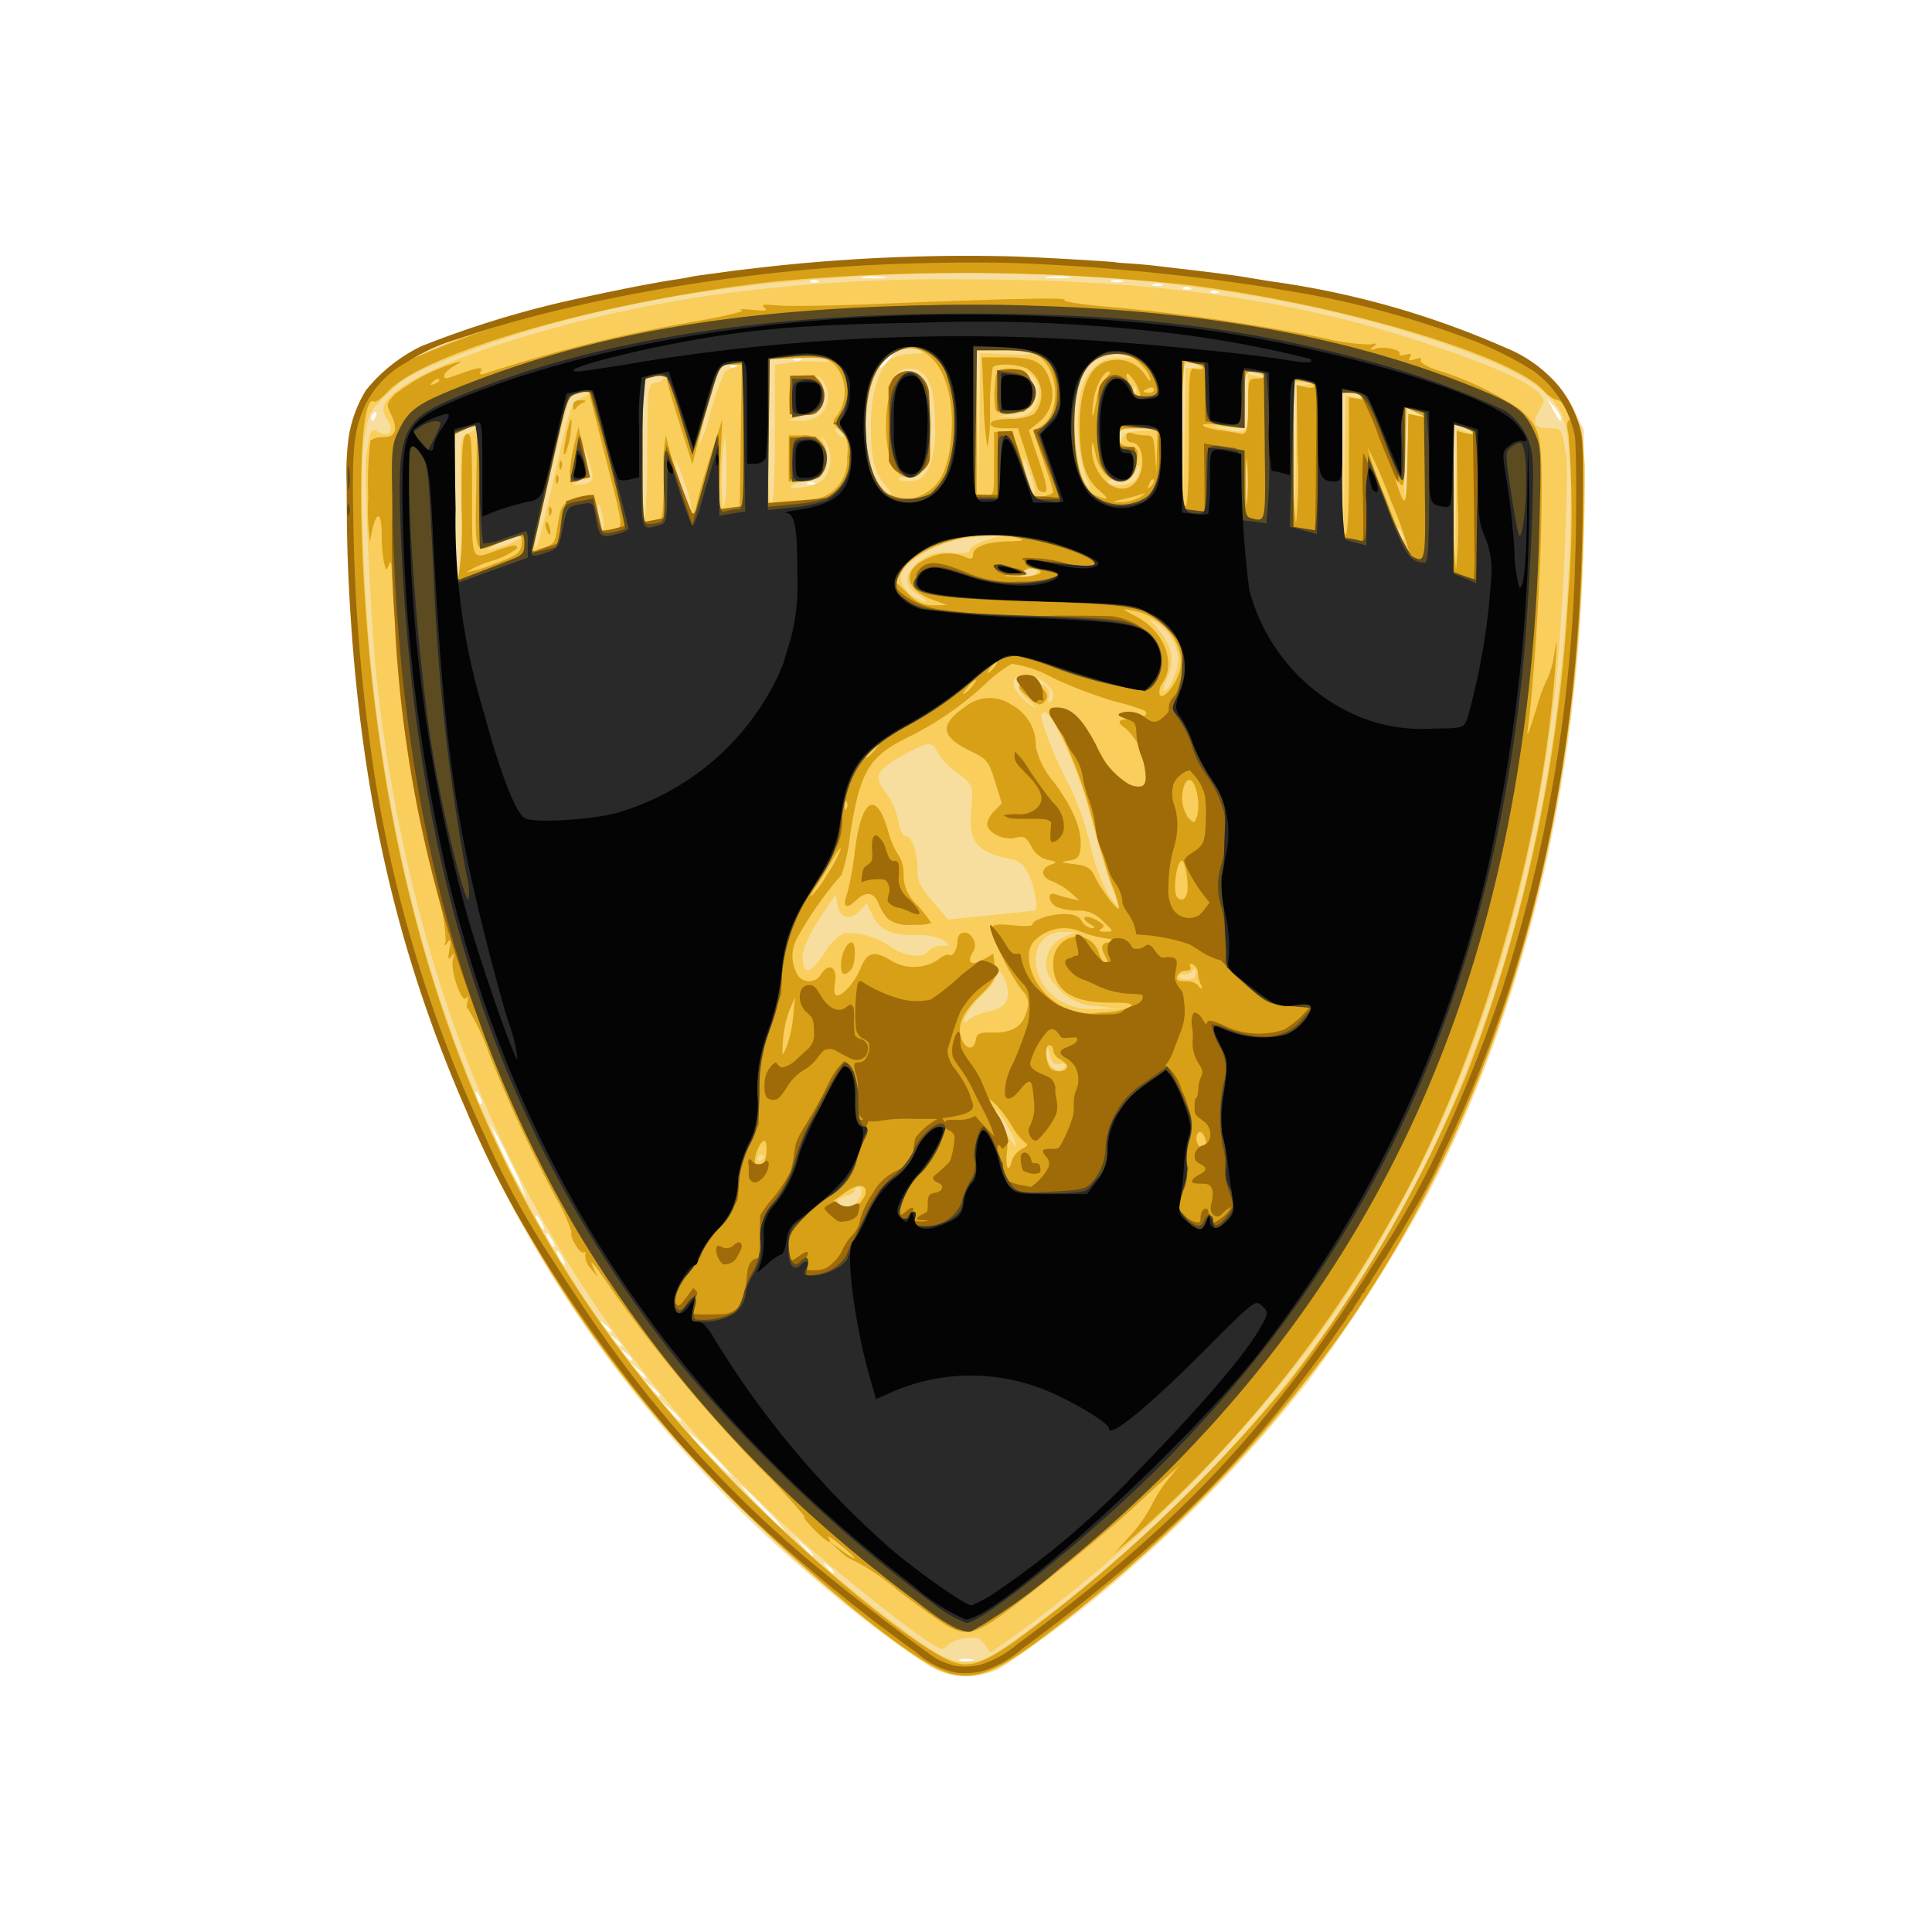 <?xml version="1.0" encoding="UTF-8"?>
<svg xmlns="http://www.w3.org/2000/svg" xmlns:xlink="http://www.w3.org/1999/xlink" id="Lamborghini_Logo" data-name="Lamborghini Logo" width="136" height="136" viewBox="0 0 136 136">
  <defs>
    <clipPath id="clip-path">
      <rect id="Rectangle_53" data-name="Rectangle 53" width="87.18" height="100" transform="translate(0 0)" fill="none"></rect>
    </clipPath>
  </defs>
  <rect id="Container" width="136" height="136" fill="none"></rect>
  <g id="Logo" transform="translate(18063 15875)">
    <g id="Logo-2" data-name="Logo" transform="translate(-18038.59 -15856.995)">
      <g id="Group_62" data-name="Group 62" transform="translate(0 -0.005)" clip-path="url(#clip-path)">
        <path id="Path_140" data-name="Path 140" d="M41.156,103.405a82.848,82.848,0,0,1-8.647-6.649A91.25,91.25,0,0,1,18.361,81.47C9.386,69.254,3.836,55.043,1.409,38.065.251,29.964-.2,18.648.538,16.124A7.633,7.633,0,0,1,3.4,12.1c1.449-1.014,6.078-2.84,10.23-4.035,8.8-2.533,18.515-3.746,30.046-3.752,14.7-.007,26.731,1.955,36.88,6.015,3.624,1.449,4.964,2.489,6.01,4.659l.688,1.426-.016,6.239C87.2,39.988,83.287,56.843,76.156,70.438a114.3,114.3,0,0,1-8.241,12.853A101.541,101.541,0,0,1,54.92,96.917a79.315,79.315,0,0,1-8.807,6.682,5.188,5.188,0,0,1-4.957-.194Zm3.05-.446a1.982,1.982,0,0,0-.857,0c-.236.063-.043.114.429.114s.665-.051.429-.114M34.469,96.8a1.551,1.551,0,0,0-.429-.437c-.389-.311-.4-.3-.093.094C34.267,96.872,34.469,97,34.469,96.8ZM33,95.564a4.274,4.274,0,0,0-.674-.686l-.674-.605.594.686C32.8,95.6,33,95.759,33,95.564Zm-3.429-3.287a16.948,16.948,0,0,0-1.7-1.622,12.726,12.726,0,0,0,1.456,1.622,16.974,16.974,0,0,0,1.7,1.622,12.73,12.73,0,0,0-1.456-1.622m-3.674-3.744a16.924,16.924,0,0,0-1.7-1.622,12.748,12.748,0,0,0,1.456,1.622,16.972,16.972,0,0,0,1.7,1.622,12.754,12.754,0,0,0-1.456-1.622ZM23.69,86.081a4.262,4.262,0,0,0-.673-.686l-.674-.605.594.687c.555.641.753.8.753.6ZM22.22,84.329a2.732,2.732,0,0,0-.551-.562l-.551-.475.467.562c.438.527.636.675.636.475m-.98-1.248a2.745,2.745,0,0,0-.551-.562l-.551-.475.467.561C21.043,83.133,21.24,83.281,21.24,83.081Zm-.98-1.256a1.551,1.551,0,0,0-.429-.437c-.388-.311-.4-.3-.093.094.32.415.521.548.521.343m-.735-1a1.562,1.562,0,0,0-.429-.437c-.388-.31-.4-.3-.093.094.32.416.521.548.521.342m-.735-1a1.552,1.552,0,0,0-.429-.437c-.388-.311-.4-.3-.092.094.32.415.521.548.521.343m-3.429-5.146c-.144-.275-.317-.5-.385-.5s0,.225.14.5.317.5.385.5,0-.224-.14-.5m-.735-1.248c-.144-.274-.317-.5-.385-.5s0,.225.14.5.317.5.385.5,0-.224-.14-.5m-.735-1.248c-.144-.274-.317-.5-.385-.5s0,.225.14.5.317.5.385.5,0-.225-.14-.5M11.634,67.83a17.278,17.278,0,0,0-1.361-2.522,37.357,37.357,0,0,0,2.516,5.132,18.63,18.63,0,0,0-1.155-2.61M9.512,63.284c-.289-.506-.358-.344-.122.284.084.223.2.353.267.289s0-.322-.145-.572ZM33.044,20.109a.485.485,0,0,0-.469.02c-.081.083.063.142.322.131.285-.012.344-.071.148-.151ZM2.226,15.4c.084-.222.043-.322-.1-.235a.532.532,0,0,0-.242.387c0,.359.175.28.338-.152m83.44.165a2.238,2.238,0,0,0-.508-.811l-.508-.589.438.811c.454.841.577.966.577.589ZM27.655,11.874a.485.485,0,0,0-.47.019c-.082.083.063.142.322.131.285-.012.344-.071.148-.151m10.61-.329c.244-.274.388-.5.321-.5a1.939,1.939,0,0,0-.566.5c-.244.274-.388.5-.321.5a1.942,1.942,0,0,0,.566-.5m-6.2-.171a.485.485,0,0,0-.469.02c-.081.083.063.142.322.131.285-.012.343-.071.148-.151Zm29.4-4.741a.485.485,0,0,0-.469.019c-.081.083.063.142.322.131.285-.012.344-.071.148-.151m-1.96-.25a.485.485,0,0,0-.469.02c-.082.083.063.142.322.131.285-.012.343-.071.148-.151M57.557,6.14a.93.93,0,0,0-.613,0c-.168.069-.03.126.306.126s.475-.056.307-.126M33.29,5.885a.484.484,0,0,0-.469.02c-.081.083.063.142.322.131.285-.012.343-.071.148-.15m21.445,0A1.376,1.376,0,0,0,54,5.892c-.166.068.029.12.433.115s.54-.061.3-.124Zm-16.78-.257a6.4,6.4,0,0,0-1.47,0c-.368.057-.008.1.8.1s1.11-.048.669-.1m12.983,0a6.4,6.4,0,0,0-1.47,0c-.368.057-.008.1.8.1s1.109-.048.669-.1" transform="translate(-0.172 -4.139)" fill="#f7de9f"></path>
        <path id="Path_141" data-name="Path 141" d="M42.226,104.236C37.84,101.89,27.593,92.6,22.264,86.146,8.7,69.71,1.934,49.851,1.016,23.787c-.228-6.458.194-8.132,2.6-10.337C6.692,10.633,18.8,7.13,29.585,5.939,49.605,3.728,68.824,5.8,82.551,11.66c3.837,1.637,5.326,3.816,5.527,8.091a147.387,147.387,0,0,1-.814,15.691c-3.15,27.744-14.545,48.745-35.372,65.192-4.365,3.447-5.4,4.058-7.076,4.16a3.974,3.974,0,0,1-2.592-.557Zm5.656-1.864A95.023,95.023,0,0,0,69.876,80.535C77.7,69.609,82.851,56.657,85.424,41.476c1.509-8.9,2.149-21.737,1.238-24.831-.537-1.822-2.188-3.126-5.783-4.567-10.472-4.2-24.8-6.361-39.414-5.951C28.176,6.5,17.443,8.418,8.237,12.064c-2.632,1.042-3.3,1.423-4.444,2.529C2.474,15.87,2.44,15.938,2.139,17.9c-.355,2.319-.026,11.265.629,17.083C5.944,63.242,17.555,84.312,39.033,100.8c3.367,2.586,4.226,3.061,5.528,3.061C45.577,103.864,45.994,103.676,47.881,102.372Zm-5.808.2c-1.141-.707-4.36-3.193-6.854-5.294a88.008,88.008,0,0,1-27.8-41.35,111.893,111.893,0,0,1-4.407-21.46c-.411-3.723-.895-14.4-.707-15.582.3-1.884.309-1.9.856-1.6.778.424,1.125-.078.609-.881-.318-.494-.351-.754-.146-1.144C4.965,12.709,17.239,8.8,28.238,7.431a119.133,119.133,0,0,1,16.316-.892c13.192,0,23.143,1.4,32.678,4.606,4.309,1.448,6.907,2.606,7.6,3.39.433.488.435.541.024,1.248-.536.925-.357,1.237.712,1.237.888,0,.871-.028,1.2,1.959.2,1.225-.294,12.095-.729,16.008q-3.01,27.055-16.872,46.089a99.17,99.17,0,0,1-21.183,20.9l-1.755,1.231-.394-.573c-.335-.486-.544-.552-1.393-.436a2.273,2.273,0,0,0-1.27.514C42.933,103.044,42.8,103.028,42.073,102.577Zm-5.28-31.048c.431-.439.515-1.105.14-1.105a.246.246,0,0,0-.245.245c0,.135-.276.315-.612.4-.613.156-.755.373-.449.685.275.281.762.187,1.166-.226ZM30.32,68.288c0-.06-.11-.11-.245-.11a.256.256,0,0,0-.245.264c0,.146.11.195.245.11s.245-.2.245-.264Zm17.119-2.116a8.011,8.011,0,0,0-.835-1.238,6.557,6.557,0,0,0,.572,1.334c.363.733.738,1.291.835,1.238s-.161-.653-.572-1.334m4.071-4.232c.087-.144-.085-.223-.405-.187-.439.049-.591-.1-.721-.687-.153-.7-.165-.706-.193-.112-.044.963.9,1.671,1.318.986ZM45.974,58.1c1.1-.212,1.493-.575,1.493-1.388,0-.73-.713-1.96-.727-1.255a4.258,4.258,0,0,1-1.09,1.466A5.752,5.752,0,0,0,44.443,58.5c-.113.44-.083.453.286.128a3.161,3.161,0,0,1,1.246-.524Zm7.856-.4A3.755,3.755,0,0,1,50.8,56.186a2.014,2.014,0,0,1,.667-3.366l.777-.344-.872-.01c-2.569-.029-2.61,3.586-.057,4.959a4.656,4.656,0,0,0,2.4.478l1.47-.022Zm6.846-2.377c-.011-.274-.075-.358-.143-.187a.663.663,0,0,1-.593.312c-.258,0-.47.084-.47.187s.276.187.613.187c.456,0,.607-.128.593-.5ZM34.6,53.879a3.583,3.583,0,0,1,1.318-1.326,5.326,5.326,0,0,1,3.283.962c.963.672,2.212.832,2.616.337a1.427,1.427,0,0,1,.968-.407c.619-.008.625-.022.168-.374a3.815,3.815,0,0,0-1.96-.37c-1.8,0-2.588-.374-3.088-1.451l-.379-.817-.464.523c-.658.741-1.437.559-1.6-.373l-.128-.749-.757,1.123c-1.073,1.591-1.561,2.628-1.561,3.315,0,1.319.575,1.175,1.582-.394Zm14.769-2.906c.251-.06-.029-1.712-.423-2.5-.369-.737-.675-1.006-1.286-1.129-2.41-.485-3.005-1.227-2.783-3.467.169-1.706.152-1.746-1.159-2.742a4.584,4.584,0,0,1-1.2-1.309c-.35-.783-.7-.755-2.388.188-1.976,1.106-2.158,1.49-1.26,2.652a5.165,5.165,0,0,1,.885,1.99c.093.592.3,1.061.473,1.061.452,0,.875,1.123.875,2.324,0,.888.169,1.25,1.076,2.307L43.251,51.6l3.027-.307c1.665-.169,3.054-.315,3.088-.323Zm5.315-1.9c-.332-.9-.937-2.948-1.346-4.555a31.736,31.736,0,0,0-1.858-5.229c-1.059-2.19-1.367-2.58-1.658-2.1-.162.267,1.123,3.492,2.047,5.142a20,20,0,0,1,1.354,3.884A14.475,14.475,0,0,0,54.5,49.773a5.73,5.73,0,0,0,.709.936A9.855,9.855,0,0,0,54.681,49.075Zm-5.8-12.921c-1.27-1.059-.625-1.838.926-1.118.495.23.617.435.532.892-.072.383-.027.508.126.352.44-.448.076-1.165-.817-1.61-1.605-.8-2.429.142-1.171,1.338a3.564,3.564,0,0,0,.92.717C49.479,36.72,49.247,36.463,48.876,36.154Zm10.24-1.533a4.781,4.781,0,0,0,.354-1.435,3.629,3.629,0,0,0-1.517-2.459l-.564-.3.521.595c1.141,1.3,1.353,2.438.7,3.727-.232.456-.273.736-.11.736C58.642,35.486,58.921,35.1,59.116,34.621Zm-17.972-5.88c-1.085-.674-1.009-1.608.2-2.437a2.8,2.8,0,0,1,2.144-.508c.877.056,1.286-.013,1.286-.216,0-.164.523-.467,1.163-.673l1.163-.376-1.47.131a8.39,8.39,0,0,0-4.888,1.659c-.8.7-.92.936-.781,1.5a1.91,1.91,0,0,0,.835,1.037C41.8,29.412,42.077,29.321,41.144,28.741ZM8.973,22.572c-.082-4.9-.079-4.93.466-5.175.815-.367.664-.642-.187-.34l-.735.261V22.41c0,3.525.083,5.091.268,5.091s.244-1.471.187-4.928m40.414,4.71c.254-.164.225-.238-.13-.333a.845.845,0,0,0-.765.215c-.251.274-.227.336.13.333a1.689,1.689,0,0,0,.765-.215m30.36-9.989c.376.144.561.153.424.02a2.412,2.412,0,0,0-.8-.407l-.551-.169.056,5.195.056,5.2.072-5.045.071-5.045Zm-66.452,7.4c.16-.16.033-.181-.367-.062a7.2,7.2,0,0,0-2.2.968,7.155,7.155,0,0,0,2.572-.907Zm2.35-4.779c1.043-4.6,1.088-4.724,1.809-5.044l.74-.328-.644-.01a1.263,1.263,0,0,0-.889.3c-.244.31-2.524,9.895-2.494,10.485.033.653.447-.861,1.477-5.405Zm59.533,4.422c-.288-.506-.358-.344-.122.283.084.223.2.353.267.289s0-.322-.145-.572Zm-3.338-9.5c.33.064.541.021.47-.1a1.026,1.026,0,0,0-.728-.213h-.6l.056,5.053.056,5.054.072-4.957.072-4.957ZM18.915,23.147c-.092-.5-.223-.854-.29-.785A2.328,2.328,0,0,0,18.67,23.4c.092.5.223.854.29.786a2.325,2.325,0,0,0-.045-1.035Zm3.152-4.417c.046-4.8.049-4.831.6-4.91.3-.044.551-.2.551-.341s-.236-.2-.551-.111a4.733,4.733,0,0,1-.735.154,36.685,36.685,0,0,0-.184,5.161,43.824,43.824,0,0,0,.138,5.017A48.279,48.279,0,0,0,22.068,18.73Zm46.411-4.776c.616-.1.606-.106-.127-.141l-.8-.037.056,5.053.056,5.054.072-4.913.072-4.912ZM24.709,20.9A7.979,7.979,0,0,0,24,19.135a11.541,11.541,0,0,0,.479,2.092c.31,1.1.631,1.9.712,1.762a6.3,6.3,0,0,0-.479-2.092Zm39.6-1.069c-.05-.652-.092-.119-.092,1.185s.042,1.837.092,1.185a18.555,18.555,0,0,0,0-2.371m-36.68.27a17.068,17.068,0,0,0-.09-2.558,22.332,22.332,0,0,0-.132,5.22,8.21,8.21,0,0,0,.222-2.662m3.429-2.7V12.558l1.1-.168a8.9,8.9,0,0,1,1.959-.066c.474.056.768.008.654-.108a6.385,6.385,0,0,0-2.143-.137l-1.936.074-.067,5.2c-.044,3.487.016,5.144.184,5.038S31.055,20.415,31.055,17.395Zm29.585-4.642.669-.025-.613-.186a1.568,1.568,0,0,0-.8-.085,37.394,37.394,0,0,0-.128,5.139l.056,5.039.072-4.928.072-4.929.669-.024ZM76.32,16.11c.651.136.649.132-.069-.2l-.735-.341L75.394,18.6a25.658,25.658,0,0,0,0,3.408,12.187,12.187,0,0,0,.191-2.833l.069-3.207ZM38.8,21.005c-.757-.916-1.005-2.035-.98-4.414.021-2.041.595-3.87,1.391-4.438a3.16,3.16,0,0,1,1.51-.381c.814-.006.909-.054.541-.272a2.217,2.217,0,0,0-2.438.724c-1.726,1.673-1.9,7.131-.285,8.907.807.887,1.015.787.261-.126m8.648-9.189c1.063.049,1.8.006,1.648-.095a7.557,7.557,0,0,0-2.06-.188l-1.776,0,.056,5.178.056,5.178.072-5.08.072-5.08Zm1.609,8.448c-.229-.7-.472-1.224-.54-1.155a3.8,3.8,0,0,0,.295,1.4c.23.7.473,1.224.54,1.155a3.767,3.767,0,0,0-.295-1.405ZM34.5,20.62a2.44,2.44,0,0,0,.09-2.742c-.368-.468-.372-.466-.123.061.642,1.353.025,2.82-1.188,2.827a2.053,2.053,0,0,0-1,.269c-.275.2-.1.235.693.143a3.272,3.272,0,0,0,1.531-.558Zm18.439-.169a12.65,12.65,0,0,1-.328-6.062c.421-1.53,1.483-2.435,2.715-2.315.5.049.863,0,.8-.1a2.074,2.074,0,0,0-1.1-.192,2.889,2.889,0,0,0-2.637,2.39,12.32,12.32,0,0,0,.214,6.032,3.272,3.272,0,0,0,.613,1.061c.077,0-.047-.365-.276-.811M18.028,20.8c.266-.172.256-.426-.056-1.431l-.38-1.222.138,1.138c.124,1.016.077,1.168-.433,1.418s-.527.282-.082.294a1.687,1.687,0,0,0,.814-.2m38.495-.266a2.179,2.179,0,0,0,.25-.811c0-.18-.145-.048-.319.3-.255.5-.488.618-1.215.6-.494-.015-.84.069-.768.187.262.433,1.789.234,2.052-.267m-14.629-.765a6.868,6.868,0,0,0,.428-2.995c0-2.667-.476-3.83-1.613-3.943a1.271,1.271,0,0,0-1.059.3c-.265.326-.207.336.471.075.7-.268.819-.241,1.229.275.888,1.116.959,5.136.115,6.449a.935.935,0,0,1-1.112.535c-.385-.058-.641-.006-.568.114s.481.184.906.142c.6-.059.867-.267,1.2-.949m-14.353-6.74a1.87,1.87,0,0,1,.7-.319c.33-.08.24-.129-.275-.149l-.764-.029L26.43,15.21a25.982,25.982,0,0,0-.753,3.057,9.611,9.611,0,0,0,.836-2.335,19.8,19.8,0,0,1,1.027-2.908M56.853,17.2l1.271-.091-1.409-.046c-1.392-.046-1.408-.038-1.375.64.028.569.051.593.138.137s.3-.563,1.375-.64m-21.011.083a.57.57,0,0,0-.422-.266c-.162,0-.144.143.049.38.336.413.636.321.373-.114m28.528-2.04V13.222l.674.159c.5.119.579.094.306-.094a1.688,1.688,0,0,0-.8-.257c-.373,0-.429.256-.429,1.995v2l-1.286-.1c-1-.076-1.1-.057-.429.087,2.018.436,1.96.488,1.96-1.767Zm-30.117.815a1.783,1.783,0,0,0,.1-2.484c-.418-.39-.43-.39-.147,0,.4.542.262,1.969-.214,2.216a8.853,8.853,0,0,1-1.225.436l-.857.245.892.026a2.333,2.333,0,0,0,1.449-.435m14.929-.288a1.863,1.863,0,0,0,.1-2.353c-.557-.567-.684-.481-.241.163.852,1.239.316,2.169-1.416,2.457l-1.02.17,1.041.031a1.852,1.852,0,0,0,1.531-.467Zm7.252-1.68c-.082-.083-.139.065-.129.327.012.291.069.35.148.151a.511.511,0,0,0-.019-.478" transform="translate(-0.923 -4.871)" fill="#f9ce5c"></path>
        <path id="Path_142" data-name="Path 142" d="M41.588,104.356c-2.946-1.431-10.658-7.926-15.8-13.308C11.754,76.364,3.924,59,1.051,36.176.669,33.144.073,24.02.071,21.167c0-4.626,1.443-7.447,4.6-8.974a78.619,78.619,0,0,1,15.36-4.817A131.486,131.486,0,0,1,51.389,5.36c10.753.718,18.847,2.23,26.645,4.975,5.571,1.962,7.241,3.094,8.48,5.751.635,1.362.639,1.415.594,6.863-.186,22.385-6,42.13-17.023,57.836a99.653,99.653,0,0,1-20.436,20.971c-4.227,3.234-5.745,3.724-8.061,2.6Zm5.329-1.753A107.956,107.956,0,0,0,66.312,84.34,96.153,96.153,0,0,0,78.932,62.5a111.817,111.817,0,0,0,7.117-33.565,71.961,71.961,0,0,0,.026-11.406c-.144-.633-.124-.954.062-1.017.359-.122-.468-1.427-.9-1.427a2,2,0,0,1-.913-.649C82.015,11.924,70.158,8.389,59.351,7a149.133,149.133,0,0,0-28.906-.276C18.385,8.045,5.523,11.7,2.91,14.546c-.391.426-.792.724-.891.662-1.267-.8-1.251,11.066.027,21.343,2.808,22.569,10.86,40.033,25.2,54.668,5.058,5.16,11.209,10.346,14.517,12.239C43.544,104.475,44.366,104.338,46.917,102.6Zm-4.626-1.255c-.557-.33-2.147-1.475-3.533-2.545a17.366,17.366,0,0,0-2.842-1.944,2.942,2.942,0,0,1-1.122-.725l-.8-.725.919.671c1.235.9,1.168.651-.1-.391-.563-.461-.942-.7-.843-.541.408.673-.305.225-1.208-.758-.533-.58-.693-.833-.356-.563a46.558,46.558,0,0,0-3.437-3.75A106.037,106.037,0,0,1,18.821,77.852c-1.405-2.046-1.776-2.484-1.373-1.622l.292.624-.5-.624a1.379,1.379,0,0,1-.387-.949c.064-.178.011-.259-.116-.179-.245.154-1.055-1.215-.845-1.429a10.852,10.852,0,0,0-1.083-2.386,100.27,100.27,0,0,1-4.688-10.092,16.614,16.614,0,0,0-1.54-3.282c-.08.082-.089-.114-.019-.437.083-.383.051-.479-.091-.276-.31.44-1.137-1.987-.931-2.731.128-.463.106-.5-.117-.2s-.242.181-.124-.5.093-.8-.131-.5c-.24.317-.261.3-.138-.082a10.989,10.989,0,0,0-.453-2.87,137.8,137.8,0,0,1-3.337-23c-.013-.787-.074-.977-.2-.637-.173.45-.2.441-.347-.125a10.231,10.231,0,0,1-.164-1.921c-.005-1.986-.485-1.73-.82.437a16.276,16.276,0,0,1-.126-3.119,24.745,24.745,0,0,1,.15-3.993,1.387,1.387,0,0,1,.912-.25q1.322,0,.535-1.612c-.343-.7-.328-.773.288-1.411a13.241,13.241,0,0,1,4.2-2.2c.592-.16.589-.152-.062.226-.37.215-.673.5-.673.633,0,.309-.007.31,1.225-.133s1.556-.469,1.331-.1c-.109.18-.008.225.292.129A103.8,103.8,0,0,1,24.32,9.613c2.254-.387,3.825-.76,3.552-.843s.061-.092.735-.024c.936.1,1.138.059.857-.153s-.046-.249.979-.155c.741.067,3.718.026,6.614-.092,9.767-.4,13.842-.485,13.537-.288-.167.107,1.333.333,3.332.5A138.831,138.831,0,0,1,68.8,10.721a14.675,14.675,0,0,0,3.312.466c.483-.109.523-.081.223.154s-.274.261.163.136c.633-.18,1.844.088,1.672.372-.067.11.117.136.408.059.385-.1.476-.055.337.175s-.051.27.359.137c.353-.114.5-.086.4.077-.089.147.394.44,1.133.689a22.539,22.539,0,0,1,5.9,2.805c1.455,1.4,1.514,1.695,1.459,7.225-.042,4.289-.517,11.914-.936,15.032-.132.981-.058.813.662-1.5a11.251,11.251,0,0,1,.717-1.892,6.1,6.1,0,0,0,.447-1.622c.224-1.282.229-1.255.107.52-.857,12.457-5.09,27.289-10.775,37.762A87.376,87.376,0,0,1,55.673,94.931l-1.589,1.357L55.2,95.056a10.415,10.415,0,0,0,1.513-2.139,9.772,9.772,0,0,1,1.2-1.872l.8-.965-.845.762c-.465.419-1.562,1.423-2.437,2.23-1.915,1.765-6.875,5.818-9.107,7.441-2.032,1.476-2.711,1.617-4.032.834Zm-6.213-29.61c1.039-1.058.414-1.808-.791-.948-.441.315-.845.6-.9.629-.2.118.538.818.861.818a1.617,1.617,0,0,0,.827-.5Zm-6.463-3.752c.02-.407-.042-.74-.138-.74-.333,0-.812,1.215-.65,1.647.235.624.742.041.788-.907m17.951-.15c.449-.228.495-.331.221-.5a4.178,4.178,0,0,1-.866-1.087c-.647-1.084-1.54-2.073-1.713-1.9a3.646,3.646,0,0,0,.668,1.4,2.821,2.821,0,0,1,.669,2.24c-.142,1.076.108,1.632.321.715a1.5,1.5,0,0,1,.7-.867Zm13.005-.4a1.522,1.522,0,0,0-.214-.651c-.269-.433-.624.069-.424.6.167.443.643.481.638.051Zm-9.8-5.446c0-.118-.22-.334-.49-.481a.9.9,0,0,1-.49-.633c0-.2-.11-.366-.245-.366-.42,0-.276,1.455.169,1.708s1.056.121,1.056-.229M31.491,58.512l.133-1.373-.379.874a7.843,7.843,0,0,0-.467,2.121c-.086,1.228-.083,1.236.246.5A8.6,8.6,0,0,0,31.491,58.512ZM44.358,60.1c.061-.422.254-.495,1.26-.48,1.374.021,2.1-.49,2.352-1.65a1.243,1.243,0,0,0-.355-1.3,15.068,15.068,0,0,1-1.464-2.494c-1.075-2.192-1.032-2.285.963-2.089.668.065,1.214.041,1.214-.054,0-.327,1.25-.752,2.214-.752.7,0,1.05.137,1.272.5a.98.98,0,0,0,.676.492c.293-.006.281-.06-.059-.262-.762-.452-.454-.755.342-.336.594.313.692.456.429.627s-.178.219.271.217c.612,0,.612,0-.187-.745a2.273,2.273,0,0,0-1.792-.742,3.871,3.871,0,0,1-1.466-.258c-.581-.317-.656-1.114-.084-.89a8.618,8.618,0,0,0,1.041.294l.651.141-.613-.549a4.731,4.731,0,0,0-1.286-.79c-.808-.29-.879-.881-.139-1.159.5-.19.493-.21-.184-.353a1.767,1.767,0,0,1-1.146-.934c-.378-.689-.517-.762-1.173-.615-.837.187-1.95-.387-1.95-1.006a1.748,1.748,0,0,1,.516-.894l.516-.526L45.7,41.952c-.453-1.468-.531-1.562-1.829-2.2-2.011-.987-2.081-1.812-.259-3.073a2.738,2.738,0,0,1,3.273-.115A3.206,3.206,0,0,1,48.572,39.5,5.852,5.852,0,0,0,49.9,42.064c1.381,1.907,1.953,3.363,1.813,4.614-.067.593-.218.749-.816.839-.646.1-.6.128.368.25.922.115,1.164.263,1.477.9.5,1.027,1.7,2.556,1.7,2.177a8.725,8.725,0,0,0-.508-1.622c-.281-.726-.891-2.779-1.356-4.564a33.373,33.373,0,0,0-1.878-5.351c-.568-1.159-1.069-2.2-1.115-2.308s.144-.2.42-.2c.812,0,2.192,1.442,3.238,3.386,1.031,1.912,1.86,2.685,2.746,2.556.462-.067.53-.221.492-1.114a5.26,5.26,0,0,0-1.554-3.393c-.714-.454-.592-.687.359-.687.846,0,1.331-.335.888-.614a17.146,17.146,0,0,0-2.058-.624,31.573,31.573,0,0,1-4.3-1.632,8.158,8.158,0,0,0-2.937-1.009A9.089,9.089,0,0,0,45.106,35a22.6,22.6,0,0,1-5.352,3.748c-2.946,1.419-3.552,2.419-4.261,7.026a12.806,12.806,0,0,1-.6,2.745,25.408,25.408,0,0,0-3.109,4.433,2.59,2.59,0,0,0-.077,2.43.968.968,0,0,0,1.768.1c.567-.824,1.137-.444.964.644-.092.578-.045.887.136.887.434,0,1.265-.957,1.654-1.9.465-1.134.917-1.272,2.045-.626a3.091,3.091,0,0,0,3.366.038c.34-.273.708-.439.818-.37.267.168.6-.388.6-1,0-.673.762-.778,1.091-.15a.874.874,0,0,1-.035,1c-.433.707-.038.949.773.475l.695-.406.1.906c.093.813-.016,1.026-1.067,2.068-1.294,1.284-1.644,2.181-1.222,3.127C43.718,60.881,44.249,60.84,44.358,60.1Zm-9.5-5.22c0-.742.4-1.606.743-1.606s.292,1.59-.058,1.946c-.459.468-.686.356-.686-.341m3.3-3.267a3.388,3.388,0,0,1-.626-1c-.323-.864-.9-.98-1.587-.318-.723.692-1,.5-.655-.44a21.417,21.417,0,0,0,.55-3.042c.46-3.687,1.5-4.3,2.341-1.363a5.543,5.543,0,0,0,.732,1.7,2.377,2.377,0,0,1,.35,1.357,2.86,2.86,0,0,0,.98,2.154,9.952,9.952,0,0,1,.979,1.263,4.13,4.13,0,0,1-1.329.11,2.47,2.47,0,0,1-1.735-.413Zm9.8-15.678c-.59-.5-.667-.663-.39-.849.678-.456,2.185.543,1.706,1.132-.368.453-.465.432-1.316-.283m7.268,21.889c.24-.244-.067-.308-1.474-.308-2.679,0-3.956-.892-3.956-2.762,0-2.058,2.573-2.626,3.228-.712.137.4.353.729.479.729s.125-.2-.024-.483c-.414-.789-.3-1.013.543-1.044.6-.022.468-.085-.507-.25a7.935,7.935,0,0,1-1.76-.47,2.924,2.924,0,0,0-3.36.728c-.86,1.141.142,3.5,1.891,4.451a4.3,4.3,0,0,0,2.871.513,5.126,5.126,0,0,0,2.07-.394m4.96-1.589a2.048,2.048,0,0,1-.2-.79.716.716,0,0,0-.367-.622c-.207-.07-.273,0-.169.166s-.014.282-.307.282a.691.691,0,0,0-.619.374c-.105.279.039.374.572.374a1.227,1.227,0,0,1,.864.249c.083.137.207.25.274.25S60.282,56.387,60.188,56.232Zm-.986-6.35c.183-.486-.09-2.351-.344-2.351-.39,0-.669,2.227-.324,2.579.268.273.51.19.668-.228ZM33.88,48.491a8.765,8.765,0,0,0,.972-1.809c0-.15-.275.212-.608.805s-.835,1.407-1.116,1.809-.446.731-.367.731a8.094,8.094,0,0,0,1.119-1.536Zm26.074-5.506c-.174-1.047-.546-1.437-.872-.913a2.536,2.536,0,0,0,.207,2.412c.412.428.437.426.625-.056a3.461,3.461,0,0,0,.039-1.443Zm-24.707.371c-.081-.083-.139.065-.128.327.012.291.07.35.148.151A.512.512,0,0,0,35.247,43.356ZM37.181,39.8c.244-.275.388-.5.321-.5a1.947,1.947,0,0,0-.566.5c-.244.274-.388.5-.321.5a1.942,1.942,0,0,0,.566-.5m21.566-5.826c.324-1.757-1.246-3.673-3.32-4.052-.849-.155-.848-.153.247.431C57.6,31.377,58.469,33.588,57.5,35a.977.977,0,0,0-.206.845c.261.43,1.269-.869,1.454-1.874ZM44.04,35.3c.244-.274.388-.5.321-.5a1.938,1.938,0,0,0-.566.5c-.244.274-.388.5-.321.5a1.942,1.942,0,0,0,.566-.5Zm1.592-1.372c.168-.206.25-.374.183-.374s-.26.168-.427.374-.25.374-.182.374.259-.169.427-.374m-4.287-4.762c-2.115-.774-2.221-2.219-.219-3a3.1,3.1,0,0,1,2.646.049c.259.1.39.015.39-.254,0-.538.963-.888,2.527-.919,1-.019,1.142-.067.657-.225-2.511-.819-7.144.482-8.2,2.3L38.7,27.9l.892.833a2.249,2.249,0,0,0,1.814.815l.922-.017-.98-.359ZM8.152,22.588c0-4.17.058-4.972.367-5.093s.367.443.367,4.215c0,4.843-.09,4.634,1.715,3.985,1.2-.431,1.47-.46,1.47-.158a5.73,5.73,0,0,1-1.849.9,7.115,7.115,0,0,0-1.753.785,8.888,8.888,0,0,0,1.951-.582c1.642-.6,1.867-.76,1.956-1.378.11-.767.009-.769-1.744-.038-1.577.658-1.53.788-1.451-4.023.04-2.4.061-4.367.047-4.367s-.372.124-.8.274l-.771.274v5.231c0,3.424.085,5.178.245,5.077a24.535,24.535,0,0,0,.245-5.1Zm40.624,4.761c.245-.158.185-.249-.236-.361-.31-.083-.623-.051-.7.07a1.872,1.872,0,0,1-.988.325c-.688.084-.615.112.369.141A4.089,4.089,0,0,0,48.776,27.348Zm29.488-5.176-.072-4.9.684.172c.808.2.495-.214-.357-.476l-.551-.169v5.133a36.15,36.15,0,0,0,.184,5.133,32.99,32.99,0,0,0,.112-4.9m-4.734-.067a30.982,30.982,0,0,0-1.609-3.685,25.07,25.07,0,0,0,1.163,3.313c.694,1.767,1.363,3.481,1.487,3.809s.281.54.348.472a28.125,28.125,0,0,0-1.389-3.909ZM14.886,24.131c.232-1.576.323-1.74,1.062-1.919.361-.088.84-.215,1.065-.283.327-.1.465.151.687,1.242l.278,1.365.745-.265c.866-.308.924.261-.585-5.705l-1.045-4.134-.754.2c-.707.187-.779.319-1.172,2.137-.23,1.066-.782,3.522-1.227,5.458l-.808,3.52.794-.248c.7-.219.813-.381.959-1.368Zm-.77.056c-.08-.212-.09-.441-.023-.509s.181.105.252.385c.153.595-.017.686-.229.124m.18-1.216c-.011-.263.047-.411.129-.327a.51.51,0,0,1,.019.478c-.078.2-.136.14-.148-.151m.49-2.246c-.011-.263.047-.41.129-.327a.51.51,0,0,1,.019.478c-.078.2-.136.14-.148-.151m.984-.583a12.905,12.905,0,0,1,.32-1.934l.3-1.248.306,1.723c.25,1.408.248,1.762-.014,1.93-.606.392-.933.222-.909-.472m-.739-.416c-.011-.263.047-.41.129-.327a.511.511,0,0,1,.019.478c-.078.2-.136.14-.148-.151m.381-1.518c.277-1.671.592-2.4.431-1a5.867,5.867,0,0,1-.37,1.622c-.148.244-.169.026-.062-.624ZM16,15.526c0-.294.177-.43.547-.417s.429.067.184.162a1.329,1.329,0,0,0-.547.417c-.111.169-.182.107-.184-.162M70.619,19.74V14.909l.674.11c.527.086.593.052.306-.155a1.86,1.86,0,0,0-.918-.269l-.551,0v4.991c0,3.161.09,4.991.245,4.991s.245-1.777.245-4.832M22.013,23.574c.281,0,.354-.634.381-3.306a9.975,9.975,0,0,1,.141-2.683A48.381,48.381,0,0,0,24.316,23.4c.1.112.253-.226.34-.749s.538-2.131,1-3.572l.845-2.621-.144,3.268L26.215,23l.758-.113.758-.113.071-5.089.071-5.089H27.1c-.746,0-.791.063-1.312,1.81-.3.995-.731,2.573-.964,3.507l-.424,1.7-.9-2.852c-.494-1.568-.9-2.978-.9-3.133,0-.313-.339-.349-1.164-.123-.549.15-.551.172-.551,5.264,0,4.56.042,5.1.388,4.962a2.447,2.447,0,0,1,.735-.151ZM67,18.928l-.072-4.9.623.159c.343.088.623.058.623-.067s-.331-.275-.735-.336l-.735-.11v5.073a35.341,35.341,0,0,0,.184,5.073,32.946,32.946,0,0,0,.112-4.9Zm-3.545.591c-.049-.721-.09-.131-.09,1.31s.041,2.031.09,1.31a22.893,22.893,0,0,0,0-2.62Zm-30.3,2.538a2.752,2.752,0,0,0,2.136-2.83c.1-1.187.036-1.432-.486-1.965-.583-.594-.586-.621-.151-1.169a2.925,2.925,0,0,0-.166-3.4c-.567-.578-.756-.617-2.634-.55l-2.022.073-.066,5.142L29.7,22.5l1.291-.112A16.6,16.6,0,0,0,33.155,22.057Zm-1.976-2.85V17.585h.942a1.543,1.543,0,0,1,1.753,1.665c0,.984-.677,1.579-1.8,1.579h-.9V19.207Zm.1-3.22a5.14,5.14,0,0,1-.052-1.431c.069-.974.146-1.1.738-1.167,1.062-.125,1.666.347,1.666,1.3s-.29,1.262-1.418,1.479c-.567.11-.844.055-.934-.186ZM59.35,17.68c0-4.772.012-4.892.49-4.765.27.072.49.042.49-.067,0-.176-.811-.493-1.286-.5a35.832,35.832,0,0,0-.184,5.112c0,3.244.09,5.115.245,5.115s.245-1.8.245-4.895m16.114-1.47c.661.128.66.126-.068-.223l-.735-.352-.069,2.882c-.062,2.594-.105,2.835-.43,2.409s-.339-.409-.107.275c.538,1.587.609,1.4.675-1.812l.068-3.309ZM55.921,21.926c.4-.251.443-.322.123-.207a13.8,13.8,0,0,1-1.347.363c-.843.184-.845.187-.123.207a2.852,2.852,0,0,0,1.348-.363m-14.99-.355c.983-.611,1.492-1.767,1.679-3.819.39-4.253-1.52-7.195-3.918-6.035-1.231.595-1.934,2.162-2.074,4.624-.256,4.5,1.691,6.859,4.313,5.231ZM38.791,20.1c-1.008-1.027-1.022-5.293-.021-6.378.747-.81,1.354-.795,1.9.048.339.528.434,1.2.434,3.068s-.095,2.54-.434,3.068a1.081,1.081,0,0,1-1.875.194ZM49.8,21.567c0-.112-.317-1.116-.705-2.232l-.7-2.029.581-.388c1.315-.878,1.276-3.735-.067-4.811-.522-.418-.994-.513-2.566-.513H44.408V21.827h.612c.608,0,.613-.017.613-2.246V17.335l.674,0c.636,0,.713.133,1.373,2.324.689,2.291.708,2.32,1.408,2.215.39-.058.71-.2.71-.309Zm-1.055-.177c-.057-.1-.4-1.114-.769-2.246l-.666-2.058h-.96c-.606,0-.959-.115-.958-.312s.459-.326,1.357-.352a4.007,4.007,0,0,0,1.689-.322,2.128,2.128,0,0,0-.5-3.224c-.727-.337-2.215-.373-2.407-.057a19.559,19.559,0,0,0-.185,2.988,11.478,11.478,0,0,1-.184,2.624,22.074,22.074,0,0,1-.259-3.238l-.123-3.1H46.5c2,0,2.639.339,3.056,1.624a2.548,2.548,0,0,1-.757,2.936l-.719.573L48.8,19.4c.55,1.658.642,2.175.385,2.175A.545.545,0,0,1,48.742,21.39Zm-3.009-5.646a6,6,0,0,1-.054-1.56c.073-1.169.106-1.219.868-1.294,1.582-.156,2.69,1.946,1.48,2.809C47.351,16.182,45.908,16.21,45.733,15.744Zm7.284,5.7c-.957-.82-1.34-2.046-1.36-4.359-.022-2.5.584-4.161,1.686-4.631a2.4,2.4,0,0,1,3.021,1.012c.152.274.281.35.284.168a2.491,2.491,0,0,0-.709-1.061,2.01,2.01,0,0,0-1.682-.729c-2.122,0-3.094,1.822-2.95,5.529.1,2.555.625,4.088,1.528,4.46s.94.262.181-.389m2.49-.479c.857-.873.7-2.882-.228-2.882a.374.374,0,0,1-.337-.4c0-.263.133-.349.387-.25a3.242,3.242,0,0,0,.967.151c.524,0,.588.125.669,1.31l.09,1.31.046-1.56.045-1.56H55.8c-1.264,0-1.347.037-1.347.607,0,.477.144.624.674.686.591.069.663.171.587.828-.127,1.1-.475,1.623-1.086,1.617-.909-.009-1.633-.784-1.866-1.994-.146-.762-.224-.906-.242-.45-.083,2.054,1.86,3.735,2.988,2.586Zm1.347-.269c-.075-.077-.212.062-.3.308-.133.356-.105.384.137.14.167-.169.243-.37.167-.447m6.661-5.249c0-1.826.01-1.857.627-1.857.356,0,.561-.108.475-.249a1.01,1.01,0,0,0-.749-.25c-.584,0-.6.046-.6,2,0,1.438-.086,1.992-.306,1.982-.168-.008-.83-.1-1.469-.21s-1.164-.108-1.164,0,.524.267,1.164.354,1.274.192,1.408.231c.508.148.612-.192.612-2m-10.663-.436a3.135,3.135,0,0,1,.633-1.435c.262-.267.369-.485.237-.485-.433,0-1.028,1.209-1.132,2.3-.118,1.233.033,1.015.262-.379Zm3.069-.286a2.919,2.919,0,0,0-.848-1.471c-.194-.076-.162.168.094.727.327.712.754,1.133.754.744Zm.979-.378c0-.133-.165-.177-.367-.1s-.367.188-.367.242.165.1.367.1.367-.109.367-.242ZM6.567,13.64c-.075-.077-.273,0-.439.17-.24.246-.212.275.137.14.242-.094.377-.233.3-.31Z" transform="translate(-0.068 -4.937)" fill="#d8a016"></path>
        <path id="Path_143" data-name="Path 143" d="M43.011,99.757a5.828,5.828,0,0,1-2.866-1.4,120.269,120.269,0,0,1-11.6-9.5c-1.284-1.206-4.1-4.1-5.094-5.234a104.817,104.817,0,0,1-11.52-16.253,69.507,69.507,0,0,1-3.523-7.227C3.5,48.976.941,37.7.185,23.951.039,21.275-.01,19.211,0,16.18A18.339,18.339,0,0,1,.144,12.71a8.993,8.993,0,0,1,1.2-3.237A11.416,11.416,0,0,1,5.215,6.38,68.986,68.986,0,0,1,16.588,2.946c1.2-.269,3.578-.755,4.383-.9l1.1-.2q.55-.1,1.1-.18c.236-.032.622-.1.858-.149s.677-.123.981-.162.938-.125,1.41-.19q.567-.08,1.134-.152C29.042.84,29.521.784,30.5.678A128.658,128.658,0,0,1,46.9.045c2.1.072,6.864.347,7.241.418.1.02.574.057,1.042.084s1.238.1,1.71.153,1.231.147,1.686.2c2.135.243,3.989.484,4.782.622.287.05,1.045.175,1.686.278A61.494,61.494,0,0,1,81.541,6.46a9.543,9.543,0,0,1,3.391,2.292,7.593,7.593,0,0,1,1.944,3.715c.271,1.235.149,8.932-.218,13.82a108.713,108.713,0,0,1-2.787,18.156,96.558,96.558,0,0,1-6.608,18.593,38.839,38.839,0,0,1-2.133,4.149c-.453.772-.837,1.432-.854,1.467s-.113.19-.215.344-.217.336-.257.4l-.337.561c-.145.24-.274.465-.288.5a.273.273,0,0,1-.063.094c-.021.017-.159.228-.307.468q-.246.4-.5.79a2.025,2.025,0,0,0-.235.416.1.1,0,0,1-.046.084,2.279,2.279,0,0,0-.383.605c0,.032-.041.074-.092.093s-.092.065-.092.1a3.491,3.491,0,0,1-.337.559,3.562,3.562,0,0,0-.337.556c0,.033-.041.076-.092.1a.154.154,0,0,0-.092.132c0,.053-.023.1-.051.1s-.09.077-.138.172a2.344,2.344,0,0,1-.134.234c-.206.276-.456.628-.9,1.276s-.9,1.282-1.527,2.124C62.328,85.808,56.556,91.407,47.491,98.1a7.671,7.671,0,0,1-2.715,1.525,5.317,5.317,0,0,1-1.765.133Zm1.569-.566a7.358,7.358,0,0,0,2.609-1.442C58.768,89.2,65.238,82.256,72.612,70.444a62.614,62.614,0,0,0,3.732-6.529A106.8,106.8,0,0,0,81.3,51.743,107.744,107.744,0,0,0,86.477,21.2c.1-2.675.08-7.859-.03-8.5a7.461,7.461,0,0,0-2.918-4.6,25.649,25.649,0,0,0-3.86-1.986A66.156,66.156,0,0,0,65.817,2.395C62.472,1.811,58.1,1.273,53.893.927c-.439-.036-.949-.079-1.134-.1C52.186.778,49.492.619,47.946.546,44.995.407,39.645.479,35.9.709c-9.8.6-20.553,2.565-27.925,5.1a14.24,14.24,0,0,0-3.8,1.714,6.868,6.868,0,0,0-3.038,3.343c-.655,1.6-.772,2.95-.673,7.779a126.767,126.767,0,0,0,1.2,15.91A94.744,94.744,0,0,0,9.785,62.1a58.257,58.257,0,0,0,4.74,8.641c.648,1.038,2.409,3.7,3.138,4.743A82.866,82.866,0,0,0,34.5,93.436c1.848,1.507,6.246,4.845,6.988,5.306a5.737,5.737,0,0,0,1.312.512,4.733,4.733,0,0,0,1.784-.062m-1.649-2.518A14.815,14.815,0,0,1,39.962,94.6c-10.7-8.415-16.743-15-22.774-24.827-.807-1.315-1.884-3.156-2.609-4.461s-3.03-6.188-4.183-8.86A89.012,89.012,0,0,1,3.379,25.726a84.639,84.639,0,0,1-.07-10.669,8.706,8.706,0,0,1,1.2-3.221A6.775,6.775,0,0,1,7.337,9.526,85.577,85.577,0,0,1,18.856,6.206,114.812,114.812,0,0,1,41.11,3.478c2.152-.061,5.891-.04,6.652.037.135.014.659.041,1.165.062a133.273,133.273,0,0,1,16,1.722,53.313,53.313,0,0,1,13.886,4.11c.59.282,1.279.61,1.531.729,2.074.979,3.023,2.49,3.336,5.315a121.167,121.167,0,0,1-.7,13.113c-1.382,13.73-4.156,23.758-9.38,33.9A131.768,131.768,0,0,1,65.57,75.8c-4.371,6.238-8.6,10.6-17.127,17.635l-1.6,1.328c-.708.588-1.473,1.2-1.7,1.351A2.7,2.7,0,0,1,42.931,96.674Zm-15.89-22.3c.752-.348,1-.879,1.1-2.35.068-.978.256-1.349.738-1.452l.244-.052-.031-.59a17.376,17.376,0,0,1,.016-2.381,6.5,6.5,0,0,1,.678-.967,10.893,10.893,0,0,0,1.454-2.131,8.711,8.711,0,0,0,.243-1.2c.147-1.011.084-.866,1.191-2.7.329-.545.822-1.454,1.095-2.02a7.453,7.453,0,0,1,.729-1.282q.18-.2.355-.4a.426.426,0,0,1,.183-.145c.125,0,.491.392.627.674s.142.353.142,1.749c0,1.455,0,1.456.145,1.576a.542.542,0,0,0,.285.12c.139,0,.139,0-.033-.189-.251-.273-.309-.648-.264-1.706a2.854,2.854,0,0,0-.1-1.315A2.028,2.028,0,0,1,35.727,57c.018-.192.033-.2.295-.222.311-.023.452-.127.619-.46a1.357,1.357,0,0,0,.128-.78c-.01-.171-.056-.223-.328-.374a1.006,1.006,0,0,1-.61-.927,12.539,12.539,0,0,1,.111-2.884c.112-.375.163-.382.6-.076A10.748,10.748,0,0,0,38.915,52.3a4.334,4.334,0,0,0,2.2.049,15.263,15.263,0,0,0,1.853-1.442c.21-.2.548-.483.75-.632s.476-.365.609-.479a.844.844,0,0,1,.381-.208,2.4,2.4,0,0,1,1,.416c.369.316.184.636-.713,1.23a5.88,5.88,0,0,0-1.815,2,26.739,26.739,0,0,0-.905,2.73,2.521,2.521,0,0,0,.4,1.095,8.517,8.517,0,0,1,1.169,1.923,5.17,5.17,0,0,0,.177.551c.2.484-.039.753-.846.953-.311.077-.722.159-.914.182l-.349.042.1.153c.085.131.106.139.153.055s.18-.1.754-.1a2.427,2.427,0,0,0,1.023-.13l.323-.13.154.195c.172.218,1.166,1.258,1.166,1.22a11.661,11.661,0,0,0-.851-1.967c-.263-.5-.6-1.171-.754-1.5a8.951,8.951,0,0,0-.777-1.273,5.58,5.58,0,0,1-.546-.842,2.459,2.459,0,0,1,.11-1.277c.237-.679.425-.634.427.1,0,.535.07.7.659,1.558a7,7,0,0,1,1.061,1.923,9.881,9.881,0,0,0,1.052,1.98,5.645,5.645,0,0,1,.6,1.632.587.587,0,0,1-.206.368l-.207.2-.131-.17c-.073-.093-.151-.151-.174-.127a1.55,1.55,0,0,0-.068.445c-.025.4-.022.405.2.6s.222.222.222.578a1.047,1.047,0,0,0,.409.945,3.345,3.345,0,0,0,.875.27l.682.138.242-.195a3.6,3.6,0,0,0,.985-1.2.694.694,0,0,0-.136-.71,1.169,1.169,0,0,1-.208-.278c-.124-.244-.017-.306.531-.306.446,0,.481-.01.622-.18a9.6,9.6,0,0,0,.822-1.834,2.6,2.6,0,0,0,.151-1.039,2.625,2.625,0,0,1,.158-1.061,1.878,1.878,0,0,0,.006-1.533,1.683,1.683,0,0,0-.769-.775c-.5-.319-.438-.52.25-.785.394-.152.593-.32.593-.5,0-.146,0-.147-.542-.112s-.543.035-.659-.136c-.339-.5-.533-.573-.882-.328A5.428,5.428,0,0,0,48.1,56.861c0,.251.277.506.783.717a5.991,5.991,0,0,1,.615.289.962.962,0,0,1,.379.876,2.149,2.149,0,0,0,.064.556,2.249,2.249,0,0,1,.067.572,1.46,1.46,0,0,1-.186.793,5.882,5.882,0,0,1-1.22,1.6c-.219.085-.446-.1-.556-.443a.606.606,0,0,1,.054-.587,3.069,3.069,0,0,0,.254-1.876,6.033,6.033,0,0,0-.139-1.056c-.127-.283-.328-.2-.753.325-.4.49-.66.7-.876.7s-.283-.211-.246-.712a4.925,4.925,0,0,1,.585-1.818,28.144,28.144,0,0,0,1.031-2.741,5.953,5.953,0,0,0,.028-2.152,1.4,1.4,0,0,0-.405-.686,12.748,12.748,0,0,1-1.666-2.372c-.444-.852-.744-1.746-.584-1.746a7.062,7.062,0,0,1,1.043,1.356c.342.577.519.725.823.684.223-.03.229-.025.265.2a4.376,4.376,0,0,0,1.009,2.108,9.824,9.824,0,0,0,1.591,1.3,7.959,7.959,0,0,0,1.6.532,5.824,5.824,0,0,0,1.519.126c1.047,0,1.285-.046,1.533-.3a1.687,1.687,0,0,1,.481-.254c.2-.072.426-.167.507-.21.214-.114.378-.368.338-.522-.032-.122-.091-.134-.812-.169a5.951,5.951,0,0,1-2.389-.567q-.418-.21-.852-.383a2.278,2.278,0,0,1-1.394-1.134c-.063-.207.061-.382.3-.428a.516.516,0,0,0,.248-.1.18.18,0,0,1,.137-.056c.262,0,.277-.079.141-.67-.163-.708-.165-.827-.009-.827.251,0,.431.156.778.677a7.9,7.9,0,0,0,.705.9c.308.321.373.36.594.36a.474.474,0,0,0,.285-.06.566.566,0,0,0-.088-.309,1.344,1.344,0,0,1-.125-.562.642.642,0,0,1,.19-.533c.177-.2.216-.22.543-.22a.985.985,0,0,1,.917.517c.135.211.173.232.426.232a.808.808,0,0,0,.512-.165c.2-.141.257-.155.384-.1a.945.945,0,0,1,.3.306,2.624,2.624,0,0,0,.335.415c.174.167.21.177.516.138a1.288,1.288,0,0,1,.491.02c.278.107.31.256.193.878-.1.522-.1.572,0,.831a1.881,1.881,0,0,0,.288.485c.208.237.211.248.3,1.033a3.945,3.945,0,0,1-.295,2.1c-.133.353-.342.909-.464,1.235a3.83,3.83,0,0,1-.4.807l-.174.213.251.194a3.462,3.462,0,0,1,.917,1.579,4.856,4.856,0,0,1,.549,1.948,3.225,3.225,0,0,1-.252,1.261c-.347,1.061-.356,1.47-.044,1.886a1.139,1.139,0,0,1,.215.39,3.316,3.316,0,0,1-.337.671c-.765,1.287-.763,1.873.012,2.594a1.573,1.573,0,0,0,.988.549c.153-.018.165-.043.183-.362.022-.385.193-.642.408-.611.107.016.131.08.166.445.051.528.079.6.22.6a2.866,2.866,0,0,0,1.28-1.015l.092-.183-.265.187a3.146,3.146,0,0,0-.414.349.37.37,0,0,1-.574.037c-.216-.173-.252-.414-.133-.882.139-.545.1-.968-.121-1.157-.141-.123-.233-.144-.636-.145a1.853,1.853,0,0,1-.56-.058c-.165-.106.024-.358.42-.562.574-.3.605-.5.111-.761-.327-.17-.408-.279-.41-.559a.816.816,0,0,1,.547-.748.722.722,0,0,0,.554-.753,1.126,1.126,0,0,0-.516-.991c-.6-.462-.588-.435-.588-.994,0-.4.022-.524.113-.616s.122-.246.147-.623a2.292,2.292,0,0,1,.163-.778c.2-.426.182-.536-.215-1.135a2.7,2.7,0,0,1-.331-1.658,4.229,4.229,0,0,0-.056-.824,1.568,1.568,0,0,1,.1-.962c.178-.069.453.124.649.457.215.367.26.4.309.21s.349-.155,1.056.158a5.655,5.655,0,0,0,4.362.351,6.441,6.441,0,0,0,1.8-1.588c.238-.4.223-.4-.768-.37a5.517,5.517,0,0,1-2.269-.282,3.955,3.955,0,0,1-1.535-1.046,9.664,9.664,0,0,0-.915-.871,5.226,5.226,0,0,1-.668-.628.154.154,0,0,0-.133-.093,5.387,5.387,0,0,1-1.471-.692c-.251-.167-.571-.363-.71-.435a12.7,12.7,0,0,0-3.164-.654l-.565-.042-.041-.227a3.212,3.212,0,0,0-.573-1.28c-.308-.485-.37-.627-.372-.856a2.7,2.7,0,0,0-.577-1.36,3.969,3.969,0,0,1-.465-1.033,9.334,9.334,0,0,0-.37-1.042A5.432,5.432,0,0,1,52.7,40.2a7.416,7.416,0,0,0-.482-1.973,10.359,10.359,0,0,1-.377-1.333,3.851,3.851,0,0,0-.766-1.906,4.56,4.56,0,0,1-.492-.878,1.1,1.1,0,0,0-.211-.4,5.418,5.418,0,0,1-.4-.593c-.131-.22-.3-.495-.378-.611a.86.86,0,0,1-.14-.382c0-.266.147-.344.607-.326.971.038,1.722.779,2.7,2.667a5.635,5.635,0,0,0,2.218,2.68,1.556,1.556,0,0,0,.723.221c.366,0,.5-.137.538-.556a4.5,4.5,0,0,0-.368-1.753,5.08,5.08,0,0,1-.283-1.418c-.047-.771-.081-.819-.776-1.063-.6-.21-.634-.321-.144-.446a1.886,1.886,0,0,1,1.57.4c.372.259.443.286.678.26.213-.024.33-.093.616-.365.323-.306.351-.354.328-.558a1.154,1.154,0,0,1,.358-.837c.182-.165.285-.423.5-1.241a3.561,3.561,0,0,0-.223-2.752,9.506,9.506,0,0,0-2.935-2.373c-.869-.408-.911-.412-5.617-.467-5.249-.063-7.584-.179-8.263-.413-.979-.337-1.685-.948-1.581-1.369a1.263,1.263,0,0,1,.682-.686c.546-.212,1.317-.061,2.816.551a7.809,7.809,0,0,0,3.8.65,7.492,7.492,0,0,0,2.814-.433c.1-.078.1-.086,0-.183a5.008,5.008,0,0,0-1-.333c-1.071-.28-1.655-.5-1.655-.638,0-.084.106-.092.812-.061a9.955,9.955,0,0,1,2.447.419,4.129,4.129,0,0,0,1.758.057c.214-.076.253-.236.1-.395a13.379,13.379,0,0,0-4.2-1.53,14.284,14.284,0,0,0-3.594-.236,8.238,8.238,0,0,0-4.053.728,5.6,5.6,0,0,0-2.123,1.964c-.36.737-.117,1.228.921,1.861a5.711,5.711,0,0,0,2.483.793,48.234,48.234,0,0,0,7.939.388c2.065,0,3.71.022,3.924.058a5.069,5.069,0,0,1,1.771.644A4.711,4.711,0,0,1,57.038,27.6a1.561,1.561,0,0,1,.224.9,1.256,1.256,0,0,1-.173.792,3.11,3.11,0,0,1-.964,1.082,3.173,3.173,0,0,1-1.8-.317,3.709,3.709,0,0,0-1.349-.309,4.184,4.184,0,0,1-1.941-.581,19.775,19.775,0,0,0-3.724-1.23,2.233,2.233,0,0,0-1.388.28,7.232,7.232,0,0,0-2.067,1.665,8.409,8.409,0,0,1-2.187,1.749c-1.1.537-4.254,2.338-4.547,2.6a9.665,9.665,0,0,0-1.46,1.8,6.433,6.433,0,0,0-.8,3.482,4.046,4.046,0,0,1-.245,1.761,17.711,17.711,0,0,1-1.547,2.712,26.649,26.649,0,0,0-1.585,2.664,7.15,7.15,0,0,0-.858,3.845l-.044,1.435-.222.658c-.122.362-.377,1.036-.567,1.5-.7,1.711-.69,1.624-.755,4.77l-.048,2.308-.257.516a9.773,9.773,0,0,1-.526.915,4.38,4.38,0,0,0-.561,2.374q-.058.692-.126,1.383c-.026.229-.121.362-.8,1.123-1.3,1.451-1.8,2.207-1.8,2.73,0,.259-.019.294-.262.463A5.175,5.175,0,0,0,23.3,72.262a1.75,1.75,0,0,0-.167,1.413c.18.354.3.295.807-.4l.45-.614.147.141a.475.475,0,0,1,.147.219,3.811,3.811,0,0,1-.247.6,2.16,2.16,0,0,0-.23.675c.023.209.236.241,1.519.226.906-.011,1.042-.027,1.316-.154Zm-.57-3.384a1.524,1.524,0,0,1-.476-1.089c.045-.242.1-.259.423-.123a.65.65,0,0,0,.8-.125c.3-.234.4-.262.513-.144s.09.3-.056.583l-.22.422A.981.981,0,0,1,26.471,70.987ZM28.448,65.1c-.136-.138-.151-.2-.151-.681a4.008,4.008,0,0,0-.03-.611.234.234,0,0,1,.03-.177c.05-.078.09-.06.248.11a.488.488,0,0,0,.442.2.53.53,0,0,0,.392-.133c.187-.179.33-.114.324.146a1.5,1.5,0,0,1-.629,1.132c-.309.2-.434.206-.626.011m19.51-.56a1.2,1.2,0,0,1-.357-.144,2.128,2.128,0,0,1-.141-1.061c.129-.375.592-.2.707.265.067.271.077.279.3.279.271,0,.363.115.363.456,0,.191-.022.219-.192.254a1.133,1.133,0,0,1-.685-.05ZM29.727,59.358c-.257-.115-.347-.422-.316-1.07a1.842,1.842,0,0,1,.594-1.378l.2-.14.153.185a.452.452,0,0,0,.3.185,2.1,2.1,0,0,0,1.035-.6c.169-.161.463-.432.655-.6a1.379,1.379,0,0,0,.538-1.282c0-.828-.062-1-.451-1.356a1.4,1.4,0,0,1-.545-1.129c0-.535.256-.836.716-.836.253,0,.429.171.748.726.526.915,1.294,1.27,1.8.831.242-.21.322-.226.458-.087.079.08.1.263.1.994a6.325,6.325,0,0,0,.056,1.047c.038.1.166.2.4.293a.667.667,0,0,1,.507.795.7.7,0,0,1-.544.644c-.343.094-.6,0-1.645-.594a.883.883,0,0,0-.891-.057,3.057,3.057,0,0,0-.462.529,3.179,3.179,0,0,1-.922.844,3.43,3.43,0,0,0-1.248,1.267c-.278.442-.611.815-.728.817a1.09,1.09,0,0,0-.194.03.622.622,0,0,1-.318-.059Zm9.851-13.206a4.079,4.079,0,0,0-.705-.254,1.084,1.084,0,0,1-.736-.386c-.084-.131-.084-.185,0-.527A.97.97,0,0,0,37.977,44c-.109-.1-.216-.117-.659-.109a3.006,3.006,0,0,0-.8.109c-.147.054-.275.1-.284.1a3.8,3.8,0,0,1,.1-.822.559.559,0,0,1,.273-.366c.366-.23.417-.363.377-.99-.048-.752.046-1.124.285-1.128a1.064,1.064,0,0,1,.282.233,1.612,1.612,0,0,1,.369.671c.239.743.341.9.569.906.367,0,.382.038.382.917a1.8,1.8,0,0,0,.7,1.751c.982.987.985,1.342.008.881Zm9.968-5.013a3.615,3.615,0,0,1,0-.717l.041-.551-.175-.116c-.155-.1-.311-.116-1.434-.118-1.1,0-1.29-.016-1.5-.119l-.245-.117.184-.045a5.24,5.24,0,0,1,.766-.053,1.807,1.807,0,0,0,1.221-.284c.8-.6.637-1.34-.55-2.534-.74-.744-.87-.948-.842-1.326l.019-.262.306.315a4.214,4.214,0,0,1,.52.686A25.374,25.374,0,0,0,49.725,38.5a2.278,2.278,0,0,1,.739,1.925,1.163,1.163,0,0,1-.686.838c-.169.033-.2.019-.232-.128Zm-1.334-9.876a4.2,4.2,0,0,1-.3-.381c-.078-.115-.272-.362-.433-.548-.349-.407-.4-.551-.238-.713a1.407,1.407,0,0,1,1.161,0A1.587,1.587,0,0,1,49,30.865l.038.458-.186-.042c-.138-.031-.195-.016-.222.055C48.574,31.487,48.384,31.453,48.212,31.263Zm-1.8-8.8A3.765,3.765,0,0,1,46,22.312c-.349-.151-.434-.332-.233-.5.178-.147.317-.143.627.019a2.009,2.009,0,0,0,.626.163,1.183,1.183,0,0,1,.6.188c.252.173.28.233.133.29a6.805,6.805,0,0,1-1.344-.007M33.791,71.224a3,3,0,0,0,1.156-1.36,3.98,3.98,0,0,1,.587-.873,1.941,1.941,0,0,0,.6-1.138,6.386,6.386,0,0,1,.921-1.9A3.511,3.511,0,0,1,38.6,64.467c1.155-.631,1.224-.715,1.3-1.594a3.3,3.3,0,0,1,.142-.8A4.659,4.659,0,0,1,41.2,61l.362-.242h-1.7a10.9,10.9,0,0,0-2.119.1,3.081,3.081,0,0,1-.717.078l-.3-.019-.382.967a9.248,9.248,0,0,0-.383,1.088,4.7,4.7,0,0,1-.31,1.158,7.571,7.571,0,0,1-1.474,1.563,1.117,1.117,0,0,1-.413.122.675.675,0,0,0-.558.419,1.919,1.919,0,0,1-.508.486,6.877,6.877,0,0,0-1.4,1.314A2.842,2.842,0,0,0,31,69.5c0,.665.129,1.244.279,1.244a2.221,2.221,0,0,0,.529-.312c.7-.5.844-.395.417.312a2.411,2.411,0,0,0-.245.477c0,.122.434.2.981.186a1.621,1.621,0,0,0,.835-.182Zm.6-3.4c-.394-.293-.76-.669-.76-.782,0-.063.145-.177.374-.294l.374-.192.248.167a.971.971,0,0,0,1.016.1c.446-.173.5-.143.428.258a2.235,2.235,0,0,1-.129.475,1.277,1.277,0,0,1-.943.417.628.628,0,0,1-.609-.15Zm6.444.113c.138-.036.072-.049-.265-.055-.392-.006-.446-.021-.429-.117.011-.06.163-.179.338-.265a2.384,2.384,0,0,0,.368-.208,1.806,1.806,0,0,0,.05-.544c0-.589.085-.713.549-.8.321-.061.462-.19.462-.421,0-.107-.066-.171-.271-.263-.338-.152-.454-.338-.3-.477l.615-.541c.449-.394.516-.481.59-.763a6.131,6.131,0,0,0,.245-1.509c-.058-.167-.274-.4-.371-.4a.408.408,0,0,1-.2-.125c-.082-.083-.123-.1-.123-.042a5.131,5.131,0,0,1-.407.764c-.224.374-.518.915-.653,1.2a1.439,1.439,0,0,1-.62.777A3.441,3.441,0,0,0,38.844,66.7c-.064.515-.022.856.1.856a1.381,1.381,0,0,0,.412-.281A1.282,1.282,0,0,1,39.79,67c.1,0,.1.046.065.426l-.042.426.2.067A1.556,1.556,0,0,0,40.835,67.934Zm19.143-21.5a3.282,3.282,0,0,0,.482-.539l.272-.376-.155-.194a10.559,10.559,0,0,1-1.288-1.939,4.949,4.949,0,0,1-.337-.782c0-.151.191-.347.559-.583.832-.535.923-.759.959-2.376a9.659,9.659,0,0,0-.046-1.56,3.314,3.314,0,0,0-.764-1.514l-.319-.358-.24.074a1.89,1.89,0,0,0-.892.857,2.444,2.444,0,0,0,.074,1.626,5.118,5.118,0,0,1,.189,1.218,5.994,5.994,0,0,1-.285,1.8,9.776,9.776,0,0,0-.343,2.638A2.609,2.609,0,0,0,58.158,46a1.365,1.365,0,0,0,1.819.434ZM8.252,22.8c.565-.305,2.059-.946,3.293-1.414l1.057-.4v-.858a3.192,3.192,0,0,0-.056-.858c-.076,0-1.875.743-2.479,1.024a4.44,4.44,0,0,1-.536.224c-.03,0-.054-1.926-.054-4.4,0-2.419-.021-4.4-.046-4.4s-.449.189-.943.421l-.9.422-.026,5.178c-.014,2.848-.016,5.2,0,5.225C7.609,23.066,7.874,23,8.252,22.8Zm71.125-2.2c-.011-1.227-.038-3.587-.062-5.245l-.042-3.014-.8-.339a5.227,5.227,0,0,0-.966-.339h-.168v10.4l.26.07c.143.038.578.208.966.376s.733.308.766.312a15.615,15.615,0,0,0,.042-2.225Zm-3.392-6.635.009-2.907-.69-.232c-.379-.128-.737-.259-.8-.291a.747.747,0,0,0-.292-.058h-.185l-.007,2.636c0,1.45,0,2.671,0,2.714.044.347-.26-.336-1.345-3.018a20.34,20.34,0,0,0-1.377-3.149,9.815,9.815,0,0,0-1.561-.368h-.188V19.767h.156c.128,0,1.326.281,1.76.413.1.031.106-.133.069-3.169a26.3,26.3,0,0,1,.025-3.14c.035.034.712,1.662,1.5,3.617l1.44,3.555.7.222.7.222.037-2.311c.02-1.27.041-3.618.046-5.217ZM13.441,20.735a8.073,8.073,0,0,1,.787-.282c.333-.1.609-.2.614-.2s.142-.682.3-1.5l.3-1.482.281-.085a5.053,5.053,0,0,1,1.655-.361c.025.041.165.614.311,1.274s.284,1.222.306,1.248a4.3,4.3,0,0,0,.925-.164c.729-.173.882-.229.867-.315-.01-.057-.239-.868-.51-1.8s-.892-3.088-1.381-4.786-.9-3.1-.915-3.114a3.776,3.776,0,0,0-.654.138c-.346.09-.7.172-.78.182-.148.016-.166.085-.9,3.417-.412,1.87-.968,4.392-1.236,5.6-.483,2.185-.486,2.2-.357,2.258C13.234,20.839,13.235,20.839,13.441,20.735Zm2.289-4.823c0-.1.613-3.158.653-3.257s.121.171.479,1.763l.263,1.17-.252.066c-.265.069-.851.231-1.034.285-.059.017-.108.006-.108-.026Zm52.5-1.8.037-5.19-.351-.072q-.5-.1-.995-.214a7.214,7.214,0,0,0-.751-.14c-.1,0-.108.229-.123,3.751-.015,3.633.006,6.66.046,6.7a18.818,18.818,0,0,0,2.061.39C68.175,19.316,68.209,16.963,68.229,14.109Zm-46.639,4.5c.431-.086.792-.156.8-.156s.025-1.186.034-2.636a11.578,11.578,0,0,1,.083-2.48c.037.086.448,1.2.914,2.48s.878,2.324.914,2.323c.2,0,.18.052,1.457-4.367.174-.6.338-1.118.367-1.151s.051,1.126.051,2.574.021,2.633.046,2.632c.074,0,1.437-.181,1.643-.217l.187-.033-.021-5.037c-.011-2.771-.035-5.132-.053-5.247-.031-.2-.045-.207-.228-.175a9.643,9.643,0,0,1-1.544.15c-.086-.017-.167-.012-.181.01s-.4,1.261-.859,2.753-.864,2.8-.9,2.918-.077.195-.091.179-.412-1.161-.884-2.546S22.46,8.038,22.446,8s-.247-.024-.75.076a8.626,8.626,0,0,1-.915.147l-.19,0-.04,1.975c-.022,1.087-.041,3.443-.041,5.236,0,3.486-.016,3.276.255,3.325.022,0,.393-.063.824-.149h0ZM64.7,13.446l.016-5.219-.138-.03A16.445,16.445,0,0,0,62.9,7.912h-.2l.034,2.028c.033,1.963.03,2.028-.083,2.028-.064,0-.572-.07-1.128-.155s-1.032-.155-1.057-.156-.046-.927-.046-2.059V7.541l-.138-.029c-.273-.057-1.552-.224-1.717-.223H58.4V17.748l.966.128c.531.07.982.118,1,.107s.024-1.093.007-2.4L60.343,13.2l.147.035c.081.019.595.1,1.143.175l1,.14v4.847l.2,0c.11,0,.544.068.966.147s.794.138.828.132.067-1.814.077-5.231h0ZM55.23,17.552a2.47,2.47,0,0,0,1.827-1.786,7.462,7.462,0,0,0,.115-2.119V11.905h-2.82v.3c0,.166-.018.518-.039.78l-.039.477h1.195l-.021.831c-.02.777-.032.848-.185,1.082-.453.7-1.39.573-1.937-.254-.4-.6-.413-.739-.413-3.375,0-2.321,0-2.377.134-2.626a1.478,1.478,0,0,1,.741-.685c.092-.021.2-.047.239-.059a1.1,1.1,0,0,1,.73.3,1.567,1.567,0,0,1,.495.954l.038.281H56.2c1.041,0,.967.057.823-.632a2.877,2.877,0,0,0-2.874-2.363,3.086,3.086,0,0,0-3,2.316,17.907,17.907,0,0,0-.08,2.738c0,2.723.035,3.048.4,3.787a3.849,3.849,0,0,0,1.182,1.336,4.016,4.016,0,0,0,1.269.512,3.862,3.862,0,0,0,1.307-.05Zm-23.193-.341c2.1-.179,2.237-.218,2.769-.8.98-1.066,1.116-3.275.256-4.158a1.54,1.54,0,0,0-.788-.41c-.079,0-.028-.049.145-.136.926-.466,1.2-2.412.539-3.827a2.217,2.217,0,0,0-1.073-1.14l-.345-.161-1.013.076c-1.036.078-3.025.264-3.049.284-.008.006-.033,2.366-.056,5.243l-.042,5.232.577-.038c.318-.021,1.254-.1,2.08-.166Zm-.812-1.474a12.834,12.834,0,0,1-.046-1.494V12.8l.9-.036.9-.035.2.2a2.321,2.321,0,0,1,.368.541,1.624,1.624,0,0,1,.166.905,1.3,1.3,0,0,1-.171.858c-.26.45-.416.509-1.423.535A4.812,4.812,0,0,1,31.224,15.738Zm.305-4.565-.353-.023L31.193,9.8l.016-1.354.836-.017.836-.017.283.321a1.559,1.559,0,0,1-.144,2.35c-.28.143-.5.157-1.49.094Zm8.862,5.819A2.809,2.809,0,0,0,42.7,14.578c.031-.251.05-1.58.042-2.953-.016-2.753-.027-2.842-.426-3.619a3.725,3.725,0,0,0-1.242-1.293,3.678,3.678,0,0,0-1.423-.407,3.2,3.2,0,0,0-2.838,1.95c-.42.864-.442,1.083-.392,3.929.047,2.675.072,2.9.382,3.481A3.344,3.344,0,0,0,40.392,16.992ZM39.08,15.376a1.394,1.394,0,0,1-.762-.63l-.156-.271-.013-2.611-.013-2.611.169-.351a1.307,1.307,0,0,1,2.181-.344,1.713,1.713,0,0,1,.5,1.063c.028.209.06,1.363.07,2.564.018,2.168.018,2.186-.122,2.475a1.526,1.526,0,0,1-1.858.715m11.042,1.567c0-.043-.4-1.1-.889-2.339s-.889-2.286-.889-2.316.1-.075.227-.1C49.48,12.015,50,11.11,50,9.691a3.584,3.584,0,0,0-1.392-3.069c-.314-.187-.813-.234-3.189-.3L43.93,6.28V16.758l.2.031c.11.017.538.036.953.041l.754.01-.009-2.233-.009-2.233.514-.018.514-.018.548,1.8c.3.988.62,2.021.707,2.295l.159.5.669.017c.369.01.712.027.762.039.22.052.429.032.429-.042M45.81,10.929a13.777,13.777,0,0,1-.041-1.459V8.053l.755-.044c.836-.049,1.079.007,1.4.324a2.041,2.041,0,0,1-.051,2.448l-.213.19h-.907a5.93,5.93,0,0,1-.949-.042Z" transform="translate(0 0.005)" fill="#9f6b08"></path>
        <path id="Path_144" data-name="Path 144" d="M42.884,179.016A99.631,99.631,0,0,1,32.3,170.4a88.24,88.24,0,0,1-15.124-18.776C8.969,137.69,4.706,121.44,4.2,102.183c-.147-5.623-.136-5.8.4-6.924.707-1.488,1.343-1.926,4.709-3.242C18.6,88.384,28.415,86.7,41.852,86.442c15.171-.295,27.714,1.536,37.809,5.518,3.5,1.38,4.121,1.805,4.832,3.3.535,1.127.545,1.293.395,7.048-.822,31.624-11.67,55.078-33.8,73.088a39.645,39.645,0,0,1-6.183,4.4C44.554,179.9,43.92,179.659,42.884,179.016Zm-14.875-21.57c.384-.178.665-.636.873-1.419a5.287,5.287,0,0,1,.687-1.608,4.565,4.565,0,0,0,.484-2.106,3.892,3.892,0,0,1,1.043-2.867,8.857,8.857,0,0,0,1.337-2.634,14.949,14.949,0,0,1,.78-2.173c1.572-3.081,2.587-4.867,2.766-4.867.541,0,.974,1.183.974,2.664,0,1.167.1,1.61.393,1.778.351.2.355.3.034.948a8.222,8.222,0,0,0-.532,1.458,4.13,4.13,0,0,1-1.84,2.5,10.748,10.748,0,0,0-1.818,1.485c-.9.892-1.136,1.295-1.133,1.946.005,1.1.358,1.675.77,1.255.493-.5.717-.357.542.353-.157.639-.134.656.656.5a2.844,2.844,0,0,0,2.1-1.36,4.535,4.535,0,0,1,.343-.8c.119-.206.573-1.142,1.008-2.081a7.216,7.216,0,0,1,1.886-2.619,5.894,5.894,0,0,0,1.45-1.782c.579-1.411,2.263-2.616,2.263-1.619a7.288,7.288,0,0,1-1.64,3.056,5.111,5.111,0,0,0-1.544,2.736c0,.578.344.754.612.312s.571-.267.438.25c-.108.419-.008.5.627.5a2.625,2.625,0,0,0,2.625-1.6,6.129,6.129,0,0,1,.632-1.563,1.927,1.927,0,0,0,.318-1.422c-.166-.672.284-2.4.624-2.4.253,0,1.14,1.86,1.368,2.87a3.43,3.43,0,0,0,.65,1.289c.448.5.643.531,2.846.405,2.279-.13,2.388-.163,2.978-.905a3.918,3.918,0,0,0,.751-2.277,5.916,5.916,0,0,1,2.914-4.6l1.426-1.019.351.559a17.264,17.264,0,0,1,.93,2,3.161,3.161,0,0,1,.267,2.672,4.477,4.477,0,0,0-.148,1.757,3.825,3.825,0,0,1-.272,1.753L59.4,150l.579.629c.658.713,1.112.8,1.318.254.187-.5.646-.481.646.021,0,.531.481.336,1.035-.419.423-.578.427-.685.064-1.731a3.946,3.946,0,0,1-.277-1.545,4.52,4.52,0,0,0-.133-1.5,10.957,10.957,0,0,1,.048-4.563,3.16,3.16,0,0,0-.349-2.626,4.687,4.687,0,0,1-.508-1.447,2.409,2.409,0,0,1,1.031.268c2.375.951,4.231.734,5.358-.626l.668-.806-1.446-.126c-1.644-.143-1.719-.181-3.454-1.728-1.223-1.091-1.268-1.176-1.137-2.152a10.711,10.711,0,0,0-.28-2.92,4.9,4.9,0,0,1-.027-3.267,10.132,10.132,0,0,0,.389-2.1,7.793,7.793,0,0,0-1.436-4.051,6.376,6.376,0,0,1-.994-1.928,7.693,7.693,0,0,0-.867-1.907c-.567-.851-.581-.953-.245-1.773a7.235,7.235,0,0,0,.357-2.242,2.662,2.662,0,0,0-.8-2.3c-1.5-1.742-2.2-1.9-9.37-2.116-8.273-.249-9.576-.565-8.291-2.012.526-.592,1.384-.577,3.169.057a10.157,10.157,0,0,0,5.734.413c1.2-.387,1.221-.367-.857-.806-.337-.071-.613-.254-.613-.407,0-.186.381-.226,1.164-.12,3.2.434,3.736.466,3.736.222,0-.405-2.151-1.237-4.4-1.7-3.609-.745-7.087-.127-8.733,1.549-1.012,1.031-1.127,2.125-.283,2.686,1.061.7,2.805.92,9.035,1.119,5.7.181,6.38.25,7.37.738a2.572,2.572,0,0,1,1.715,2.541c-.027.961-.658,1.985-1.223,1.985a29.7,29.7,0,0,1-6.362-1.625,17.7,17.7,0,0,0-2.88-.869c-.608,0-1.323.479-3.44,2.3a23.746,23.746,0,0,1-3.612,2.462c-3.474,1.841-4.546,3.3-5.028,6.866-.262,1.929-.586,2.7-2.08,4.948a12.6,12.6,0,0,0-2.125,6.07,12.25,12.25,0,0,1-.765,3.494,12.258,12.258,0,0,0-.815,4.679c-.047,2.14-.144,2.661-.679,3.659a8.191,8.191,0,0,0-.8,2.811,4.215,4.215,0,0,1-1.376,3.079,7.157,7.157,0,0,0-1.205,1.735,3.363,3.363,0,0,1-.742,1.161c-.935,1.084-1.393,2.328-1,2.724.207.211.374.143.656-.268.537-.781.845-.687.6.184-.141.5-.116.775.079.862a4.82,4.82,0,0,0,2.488-.393Zm18.749-52.352c-.687-.443-.032-.559,1.019-.18l1.056.381-.857.016a2.776,2.776,0,0,1-1.218-.216m-35.343-.3c1.9-.705,2.021-.795,2.021-1.476a1.647,1.647,0,0,0-.084-.725c-.046,0-.725.225-1.508.5s-1.462.5-1.508.5-.084-1.965-.084-4.367-.039-4.367-.086-4.367a8.264,8.264,0,0,0-.857.274l-.771.274v5.243c0,4.893.028,5.231.429,5.07.236-.1,1.338-.511,2.45-.924m69.142-4.173V95.4l-.772-.274a8.333,8.333,0,0,0-.857-.274c-.047,0-.086,2.342-.086,5.2v5.2l.8.26q.43.139.857.286c.034.014.062-2.322.062-5.191m-3.731-1.442-.066-5.161-.674-.183-.674-.183,0,2.786c0,3.193-.029,3.183-1.5-.583-1.075-2.76-1.425-3.244-2.344-3.244H71v5.115c0,3.925.071,5.117.306,5.12a4.39,4.39,0,0,1,.849.152c.537.146.544.112.613-2.891l.069-3.039,1.34,3.4a17.8,17.8,0,0,0,1.715,3.628C76.868,104.678,76.9,104.538,76.826,99.175Zm-61.153,4.261A4.59,4.59,0,0,0,16,101.972c.189-1.541.173-1.521,1.392-1.753l.887-.169.3,1.259c.291,1.235.311,1.256,1.071,1.109a3.912,3.912,0,0,0,.874-.237c.123-.107-2.2-9.391-2.4-9.6a1.427,1.427,0,0,0-.9.058c-.745.208-.758.242-1.665,4.27q-.619,2.757-1.252,5.51l-.337,1.451.778-.17A5.631,5.631,0,0,0,15.673,103.436Zm1.062-5.064c.081-.26.233-.962.337-1.559l.19-1.087.323,1.338c.272,1.126.269,1.373-.014,1.556-.591.381-.994.262-.835-.248Zm52.554-1.134a38.569,38.569,0,0,0-.184-5.206,5.154,5.154,0,0,0-.857-.269l-.674-.164v10.458l.674.1c.371.057.756.121.857.141a34.768,34.768,0,0,0,.184-5.063m-46.258,4.475c.238-.093.3-.58.247-1.817-.044-.93-.044-2.136,0-2.681.073-.918.149-.782,1.032,1.861l.953,2.851.884-3.2.884-3.2.069,2.8c.06,2.41.123,2.782.449,2.654a2.8,2.8,0,0,1,.849-.148c.448,0,.47-.24.47-5.191V90.461l-.836.1c-.819.1-.849.143-1.483,2.258-.356,1.187-.792,2.608-.968,3.157l-.321,1-.8-2.621a21.735,21.735,0,0,0-.989-2.833,1.32,1.32,0,0,0-.951-.043l-.759.17v5.1c0,4.857.022,5.1.47,5.1A2.678,2.678,0,0,0,23.031,101.714Zm42.527-5.3-.067-5.178-.673-.079-.674-.079v4.031L63.1,94.959c-1.708-.244-1.654-.166-1.654-2.345,0-1.435-.086-2.005-.306-2.008a4.457,4.457,0,0,1-.857-.154l-.551-.151v10.485l.857.1.857.1V98.67c0-2.571-.08-2.473,1.776-2.16l.918.155v2.32c0,2,.059,2.335.429,2.434C65.653,101.706,65.627,101.839,65.558,96.413Zm-30.832,3.594a3.055,3.055,0,0,0,1.6-2.894,2.126,2.126,0,0,0-.51-1.785c-.525-.535-.525-.544-.062-1.317a2.854,2.854,0,0,0,.1-2.9c-.462-.911-1.644-1.241-3.673-1.026l-1.47.156-.067,5.2-.066,5.2,1.781-.175A10.085,10.085,0,0,0,34.726,100.006ZM32.3,97.393c0-1.3.064-1.5.516-1.621a1.511,1.511,0,0,1,1.657,2.308,1.331,1.331,0,0,1-1.263.719l-.911.077Zm0-4.418V91.608h.808c.98,0,1.4.378,1.4,1.267,0,.793-.334,1.1-1.409,1.312l-.8.154V92.975Zm24.9,6.993c.649-.433,1.063-1.769,1.065-3.438,0-1.312-.019-1.33-1.775-1.5l-1.164-.114v.843c0,.733.08.843.613.843.494,0,.612.123.612.64,0,1.479-1.167,2.137-2.042,1.151-1.2-1.352-.933-6.5.36-6.918A1.321,1.321,0,0,1,56.3,92.521c0,.217.3.336.857.336.973,0,1.082-.332.491-1.494a2.519,2.519,0,0,0-2.451-1.5c-2.1,0-3.054,1.6-3.046,5.116.005,2.325.355,3.794,1.1,4.637a3.249,3.249,0,0,0,3.938.353M42.046,99.7a4.816,4.816,0,0,0,1.082-1.435,10.854,10.854,0,0,0,.027-6.953,3.022,3.022,0,0,0-2.417-1.952,3.442,3.442,0,0,0-2.544,1.771c-1.138,2.064-.916,6.631.4,8.225a1.744,1.744,0,0,0,1.755.734,3.488,3.488,0,0,0,1.7-.391m-2.332-1.781a6.078,6.078,0,0,1-.507-2.932c-.062-1.932,0-2.377.435-3.085.634-1.033,1.429-1,1.963.079.552,1.118.509,5.045-.065,5.938C40.986,98.782,40.268,98.782,39.714,97.921Zm7.037-.154c0-2.108.022-2.2.524-2.121.417.063.678.525,1.281,2.263l.756,2.184h1.832l-.8-2.352-.805-2.352.658-.632a3.116,3.116,0,0,0,.71-3.193c-.382-1.445-1.341-1.949-3.714-1.95H45.3l-.071,5.137c-.039,2.826-.053,5.155-.03,5.178a4.292,4.292,0,0,0,.8.041h.755v-2.2Zm.184-3.808a4.238,4.238,0,0,1-.184-1.552V91.044l1.032.141c1.467.2,2.088,1.233,1.355,2.253-.33.46-1.9.832-2.2.522ZM.981,100.842c0-.343.056-.483.124-.312a.981.981,0,0,1,0,.624c-.068.172-.124.031-.124-.312ZM1.016,98.6c0-.754.046-1.063.1-.686a5.615,5.615,0,0,1,0,1.373c-.056.378-.1.069-.1-.686Z" transform="translate(-0.942 -82.954)" fill="#5c4b21"></path>
        <path id="Path_145" data-name="Path 145" d="M130.523,192.565a104.1,104.1,0,0,1-17.757-16.818c-12.756-16.078-18.8-34.174-19.7-59.019-.241-6.6.093-7.414,3.68-8.944q14.069-6,36.144-5.994c11.083,0,18.823.877,27.314,3.08a60.2,60.2,0,0,1,10.6,3.747,4.488,4.488,0,0,1,1.93,3.236c.215,1.433-.274,11.544-.774,15.98-2.582,22.92-10.845,40.657-25.851,55.493-4.82,4.765-12.121,10.638-13.224,10.638A9.417,9.417,0,0,1,130.523,192.565Zm-14.125-20.3a1.859,1.859,0,0,0,.954-1.434,4.291,4.291,0,0,1,.626-1.543,3.381,3.381,0,0,0,.455-2.156,3.142,3.142,0,0,1,.987-2.774,8.848,8.848,0,0,0,1.57-3.138,12.781,12.781,0,0,1,1.064-2.621,23.441,23.441,0,0,0,1.251-2.254,5.035,5.035,0,0,1,.981-1.56c.521,0,.863.873.812,2.07-.065,1.529.108,2.172.585,2.172.309,0,.307.1-.016.736a3.478,3.478,0,0,0-.374,1.044,5.252,5.252,0,0,1-1.878,2.986,10.643,10.643,0,0,0-1.41,1.07q-.523.5-1.079.961c-.5.4-.659,1.1-.539,2.311.071.72.438,1.033.791.674.462-.471.73-.35.441.2-.237.452-.186.5.543.5.922,0,2.4-.823,2.4-1.335a30.306,30.306,0,0,1,2.338-4.744,4.332,4.332,0,0,1,1.076-.934,3.665,3.665,0,0,0,1.172-1.406c.55-1.243,1.275-2.061,1.826-2.061.246,0,.447.059.447.132a10.86,10.86,0,0,1-1.815,3.194c-.458.179-1.686,2.593-1.486,2.922s.852.31.852-.009a.245.245,0,0,1,.237-.25c.13,0,.169.18.087.4-.215.57.325.815,1.3.592,1.275-.293,2.052-.91,2.052-1.631a2.829,2.829,0,0,1,.524-1.351,1.856,1.856,0,0,0,.38-1.629c-.142-.89.206-2.121.6-2.121.283,0,.845,1.18,1.189,2.5.48,1.837.668,1.942,3.462,1.942,1.855,0,2.522-.089,2.742-.365.16-.2.5-.6.763-.89a2.912,2.912,0,0,0,.51-1.954,3.774,3.774,0,0,1,.876-2.614c1.047-1.485,3.088-2.982,3.542-2.6a8.107,8.107,0,0,1,.966,1.925c.591,1.5.624,1.758.358,2.725a4.882,4.882,0,0,0-.163,1.76,3.271,3.271,0,0,1-.215,1.535c-.487,1.189-.432,1.713.256,2.414.746.76,1.069.772,1.342.051l.213-.562.231.612.231.611.65-.662a1.776,1.776,0,0,0,.3-2.406,2.131,2.131,0,0,1-.214-1.246,6.655,6.655,0,0,0-.172-2.051,8.3,8.3,0,0,1,0-3.551c.3-1.939.285-2.1-.208-3.037-.787-1.5-.7-1.64.707-1.1,2.121.821,4.351.479,5.232-.8.616-.9.514-1.23-.326-1.058-1.3.265-2.339-.122-3.785-1.411l-1.392-1.241-.126-2.186a71.581,71.581,0,0,1-.036-7.261c.062-2.2.059-2.211-.908-3.681A14.526,14.526,0,0,1,148.791,132a6.048,6.048,0,0,0-.947-1.784c-.518-.562-.525-.627-.153-1.36a4.166,4.166,0,0,0-1.8-5.861l-1.326-.752-6.267-.2c-7.95-.252-9.449-.545-8.828-1.727.407-.775,1.276-.806,3.4-.122a10.394,10.394,0,0,0,5.858.37c.9-.318.8-.724-.176-.724a2.115,2.115,0,0,1-1.149-.387c-.445-.363-.413-.379.5-.254,3,.408,4.042.451,4.042.167,0-.161-.468-.5-1.041-.744-3.546-1.536-8.04-1.7-10.612-.395-1.306.665-2.555,1.964-2.555,2.659,0,.46,1.195,1.418,2.112,1.694a68.555,68.555,0,0,0,7.319.528c6.876.261,8.03.475,8.938,1.652a2.39,2.39,0,0,1-.064,2.949l-.557.66-1.909-.4a35.848,35.848,0,0,1-4.036-1.179c-3.669-1.34-3.687-1.337-6.6,1.138a32.048,32.048,0,0,1-4.28,2.91c-3.488,1.942-4.192,3.061-4.732,7.522a7.684,7.684,0,0,1-1.392,3.119c-1.877,2.92-2.406,4.269-2.652,6.752a20.943,20.943,0,0,1-.957,4.3,10.684,10.684,0,0,0-.745,4.4c0,1.938-.092,2.44-.6,3.369a7.924,7.924,0,0,0-.748,2.34c-.263,2.115-.348,2.325-1.458,3.6a7.793,7.793,0,0,0-1.254,1.814,5.178,5.178,0,0,1-.875,1.394,2.67,2.67,0,0,0-.835,2.49c.147.382.245.343.784-.311l.616-.749-.156.936-.156.936h1.052a3.9,3.9,0,0,0,1.835-.486Zm18.8-52.434c-.254-.419-.055-.441.867-.094l.857.322-.782.019a1.314,1.314,0,0,1-.943-.247M97.7,141.246a148.391,148.391,0,0,1-2.28-20.526c-.4-8.138-.408-8.232-.865-8.944-.235-.365-.524-.664-.644-.664-.709,0,.215,14.156,1.4,21.462.681,4.188,2.207,10.482,2.544,10.482a4.415,4.415,0,0,0-.157-1.809Zm4.322-23.208a2.7,2.7,0,0,0-.084-.936c-.046,0-.726.225-1.51.5a4.372,4.372,0,0,1-1.552.371,39.2,39.2,0,0,1-.237-4.243,21.893,21.893,0,0,0-.308-4.115,3.839,3.839,0,0,0-.826.243l-.628.243v10.72l2.572-.924,2.572-.924v-.936Zm66.7-7.951a2.539,2.539,0,0,0-.862-.357l-.674-.169V120.1l.8.331.8.331.066-5.241a41.437,41.437,0,0,0-.122-5.429Zm-3.251,4.035a40.556,40.556,0,0,0-.184-5.336,5.671,5.671,0,0,0-1-.29l-.82-.179.085,2.521a13.055,13.055,0,0,1-.037,2.519,19.533,19.533,0,0,1-1.167-2.683c-1.278-3.283-1.226-3.2-2.2-3.418l-.8-.176v5.246a40.707,40.707,0,0,0,.184,5.351,5.169,5.169,0,0,0,.857.269l.674.164v-2.924a7.713,7.713,0,0,1,.2-2.687,35.737,35.737,0,0,1,1.39,3.318c1.154,3,1.485,3.464,2.509,3.516.235.012.306-1.187.306-5.21Zm-62.021,4.456c.681-.242.794-.427,1.043-1.721.256-1.326.343-1.463,1.019-1.6,1.107-.226,1.112-.222,1.28.79.241,1.452.384,1.581,1.429,1.287a2.125,2.125,0,0,0,.907-.387c0-.073-.426-1.724-.947-3.67s-1.094-4.13-1.273-4.856c-.32-1.291-.342-1.316-1.074-1.159a2.851,2.851,0,0,0-.924.326c-.178.167-2.636,10.367-2.639,10.949C102.264,118.919,102.464,118.926,103.445,118.578Zm1.854-5.765a8.019,8.019,0,0,0,.15-1.157c0-.63.409-.008.569.866.119.65.056.808-.363.92-.451.12-.49.052-.356-.629Zm67,.921c.015-1.8-.153-2.87-.45-2.87a1.733,1.733,0,0,0-.61.328c-.422.314-.422.444-.024,3.057.229,1.5.479,2.9.556,3.1.2.541.51-1.576.528-3.619m-14.676-1.715v-5.334l-.774-.158a2.615,2.615,0,0,0-.823-.094c-.027.035-.122,2.383-.211,5.216l-.162,5.152.924.25c.508.137.951.262.985.275S157.627,114.951,157.627,112.018Zm-46.36,4.677c.521-.142.552-.282.574-2.555l.024-2.4.8,2.436a24.937,24.937,0,0,0,.929,2.571c.073.074.356-.629.629-1.563l.86-2.945.363-1.248.026,2.518.026,2.518.919-.154.919-.153-.092-5.235c-.05-2.879-.121-5.27-.157-5.312a2.446,2.446,0,0,0-.879.138c-.795.21-.836.288-1.669,3.167l-.855,2.952-.89-2.716c-.878-2.681-.9-2.715-1.6-2.632a2.165,2.165,0,0,0-.883.25,45.607,45.607,0,0,0-.245,5.344c-.081,5.595-.132,5.387,1.211,5.021Zm42.931-5.318a40.674,40.674,0,0,0-.184-5.34,3.521,3.521,0,0,0-.918-.2l-.735-.087-.072,1.934c-.07,1.919-.076,1.934-.735,1.931-1.654-.008-1.74-.12-1.817-2.332l-.07-2.032-.8-.078-.8-.078v5.23c0,5.594-.014,5.533,1.236,5.533.413,0,.468-.24.531-2.308l.07-2.308.98.086a4.792,4.792,0,0,1,1.164.2,9.124,9.124,0,0,1,.184,2.456v2.34l.8.1c.438.056.879.119.979.141a36.378,36.378,0,0,0,.184-5.186m-31.178,3.586a3.463,3.463,0,0,0,1.322-4.74c-.4-.66-.412-.829-.122-1.233a4.1,4.1,0,0,0-.056-3.328c-.592-.861-1.472-1.09-3.462-.9l-1.78.17v10.686l1.654-.164a11.249,11.249,0,0,0,2.444-.491Zm-2.284-1.7a5.113,5.113,0,0,1-.054-1.435c.07-.986.142-1.1.765-1.17.962-.112,1.394.349,1.394,1.49,0,.816-.1,1.013-.628,1.217-.868.336-1.324.3-1.477-.1Zm-.1-5.492c0-.951.078-1.116.593-1.248.827-.211,1.345.048,1.521.759a1.359,1.359,0,0,1-1.416,1.585C120.674,108.867,120.637,108.809,120.637,107.771Zm24.6,7.3c.887-.411,1.371-1.656,1.371-3.525v-1.613l-1.137-.159c-1.785-.249-1.8-.242-1.8.715,0,.707.093.874.49.874.712,0,.721,1.888.009,2.118-1.245.4-1.965-.993-1.968-3.811,0-2.094.493-3.3,1.355-3.3.5,0,.712.178.93.765.262.707.349.753,1.142.6a4.629,4.629,0,0,0,.935-.239,2.664,2.664,0,0,0-.277-.934c-1.075-2.621-4.25-2.82-5.329-.334a10.731,10.731,0,0,0-.472,5.753c.413,2.026,1.668,3.371,3.145,3.371a4.688,4.688,0,0,0,1.609-.284Zm-14.9-.436c1.093-.679,1.643-2.053,1.768-4.418.2-3.81-.989-6.091-3.178-6.091a2.1,2.1,0,0,0-1.8.826c-1.081,1.1-1.418,2.5-1.3,5.418.075,1.9.2,2.553.634,3.266A2.662,2.662,0,0,0,130.333,114.635Zm-1.955-1.662c-1.257-1.28-1.035-6.451.3-6.972,1.56-.609,2.3,5.287.865,6.9-.5.557-.676.568-1.164.072M139.5,114.9c0-.112-.329-1.194-.731-2.405l-.731-2.2.758-.879a2.19,2.19,0,0,0,.649-2.214c-.183-2.247-1.4-3.073-4.538-3.076h-1.531v10.731h1.959V112.61c0-2.994.409-3,1.465-.014.695,1.963.868,2.244,1.438,2.333C139.4,115.111,139.5,115.109,139.5,114.9Zm-4.164-7.594v-1.337l.849.1c1.069.127,1.41.542,1.312,1.592-.074.78-.137.832-1.119.9l-1.041.077Zm-39.45,2.244c.018-.329-.842-.2-1.423.214l-.562.4.558.606.558.605.429-.819a5.2,5.2,0,0,0,.439-1.007Z" transform="translate(-89.281 -97.717)" fill="#282928"></path>
        <path id="Path_146" data-name="Path 146" d="M133.989,192.946c-17.223-13.2-27.874-29.4-32.813-49.917a123.09,123.09,0,0,1-3.19-27c0-4.672.328-5.186,4.351-6.814,12.924-5.23,32.1-7.072,50.767-4.875,9.445,1.112,21.4,4.588,23.277,6.771.764.886.941,1.39.423,1.2a1.221,1.221,0,0,0-.868.329c-.56.44-.561.447-.206,2.553.2,1.162.434,3.32.529,4.795a10.234,10.234,0,0,0,.357,2.683c.325,0,.486-1.775.544-5.989l.056-4.118.086,3.369a118.507,118.507,0,0,1-2.277,23.348,86.866,86.866,0,0,1-16.682,37.168c-5.259,6.745-18.557,18.841-20.712,18.841a14.036,14.036,0,0,1-3.643-2.34Zm5.91.31a59.031,59.031,0,0,0,9.927-8.5c4.945-5.1,7.81-8.505,8.8-10.457.3-.6.289-.711-.138-1.1-.462-.426-.574-.34-3.849,2.953-4.094,4.117-6.925,6.444-6.925,5.692,0-.446-3.171-2.276-5.064-2.924a13.914,13.914,0,0,0-10.051.289l-1.274.569-.408-1.416c-1.152-4-1.8-9.312-1.184-9.721a7.273,7.273,0,0,0,.951-1.737,6.973,6.973,0,0,1,1.957-2.667,5.058,5.058,0,0,0,1.5-1.911c.232-.824,1.316-1.855,1.778-1.692.4.141-.48,1.925-1.6,3.237a9.494,9.494,0,0,0-1.3,1.949c-.284.7-.275.856.069,1.205.363.37.409.364.576-.079s.195-.424.325.143c.188.817.918.911,2.283.3.952-.429,1.094-.6,1.233-1.481a2.639,2.639,0,0,1,.544-1.324c.261-.221.367-.66.326-1.343-.065-1.063.206-2.387.489-2.387s.957,1.348,1.134,2.311a4.305,4.305,0,0,0,.653,1.56c.456.591.606.622,3.005.622h2.525l.7-.931a3.315,3.315,0,0,0,.736-2.237,5.766,5.766,0,0,1,2.725-4.567l1.4-1.018.4.538a10.382,10.382,0,0,1,.919,2.011c.406,1.15.466,1.62.271,2.141a10.134,10.134,0,0,0-.342,2.178c-.051.831-.166,1.915-.256,2.41-.142.783-.076.969.505,1.435.844.676,1.054.672,1.329-.026.161-.407.226-.445.237-.139.026.713.512.782,1.156.166.523-.5.592-.736.468-1.586q-.187-1.309-.358-2.62a13.313,13.313,0,0,0-.393-2.068,10.485,10.485,0,0,1,.128-2.747c.3-2.194.286-2.35-.215-3.35-.718-1.435-.671-1.657.249-1.173a6.956,6.956,0,0,0,4.369.353c.8-.337,1.715-1.348,1.715-1.894,0-.245-.3-.294-1.164-.193a2.121,2.121,0,0,1-1.936-.449c-.425-.321-1.226-.922-1.78-1.333-.959-.712-1-.8-.871-1.776a10.128,10.128,0,0,0-.268-2.84,8.984,8.984,0,0,1-.258-2.59c.081-.428.256-1.317.389-1.976a6.74,6.74,0,0,0-1.207-5.107,12.665,12.665,0,0,1-1.238-2.43,7.534,7.534,0,0,0-.785-1.687c-.456-.663-.459-.737-.06-1.962a4.186,4.186,0,0,0-2.269-5.491c-1.09-.541-1.579-.593-7.172-.758-5.376-.159-8.173-.426-8.838-.845-.455-.287-.218-1.126.4-1.413.526-.244.968-.175,2.756.431,2.279.772,4.676.931,6,.4.882-.354.684-.669-.546-.869a2.261,2.261,0,0,1-1.123-.407c-.208-.344.314-.312,2.189.131,1.516.358,2.834.3,2.834-.126,0-.275-2.069-1.141-3.833-1.6a16.365,16.365,0,0,0-7.162.016c-1.488.49-3.094,1.812-3.321,2.735-.206.834.481,1.638,1.767,2.071a69.05,69.05,0,0,0,7.772.623c7.288.336,7.954.464,8.8,1.7a2.433,2.433,0,0,1-.186,2.837c-.556.659-.595.666-1.9.372-.732-.165-2.767-.776-4.524-1.358-2.476-.821-3.357-1.013-3.919-.855a11.229,11.229,0,0,0-2.563,1.821,27,27,0,0,1-4.234,2.9c-3.377,1.812-4.412,3.222-4.829,6.576-.235,1.887-.642,2.861-2.345,5.612a10.734,10.734,0,0,0-1.819,5.269,15.29,15.29,0,0,1-.857,3.862,12.321,12.321,0,0,0-.857,4.83,6.1,6.1,0,0,1-.612,3.428,8.652,8.652,0,0,0-.751,2.456,4.889,4.889,0,0,1-1.567,3.733,6.176,6.176,0,0,0-1.235,1.934c0,.246-.106.447-.236.447-.41,0-1.479,1.834-1.479,2.538,0,.942.47,1.142,1.012.429l.454-.6-.151.811c-.131.7-.084.811.359.811.352,0,.716.367,1.175,1.185a64.237,64.237,0,0,0,12.585,14.944c2.156,1.779,5.114,3.835,5.519,3.835a8.9,8.9,0,0,0,1.853-1.032ZM123.21,170.227a6.442,6.442,0,0,0,.217-1.882,2.752,2.752,0,0,1,.706-2.179,9.076,9.076,0,0,0,1.778-3.562c.316-1.2,2.87-6.247,3.159-6.247.511,0,.763.753.763,2.284,0,1.262.095,1.739.38,1.9.623.355-.267,2.9-1.41,4.027a19.073,19.073,0,0,1-2.944,2.575,1.824,1.824,0,0,0-.831,1.435c-.087.552-.245,1-.353,1a3.368,3.368,0,0,0-.952.649l-.757.649Zm16.911-48.808c-.3-.2-.282-.24.123-.228a3.162,3.162,0,0,1,.98.228c.449.2.438.216-.123.228a2.029,2.029,0,0,1-.98-.228Zm-34.695,31.755c-.458-1.476-1.324-4.7-1.923-7.174-2.054-8.465-2.742-14.17-3.449-28.609-.121-2.455-.257-3.327-.618-3.93-.545-.913-.953-1-.977-.215a114.191,114.191,0,0,0,4.171,32.789c1.227,4.13,3.231,9.822,3.458,9.822a11.357,11.357,0,0,0-.661-2.683m7.626-14.654a18.151,18.151,0,0,0,11.291-9.49c.255-.549.472-1.054.483-1.123s.228-.8.482-1.622a14.7,14.7,0,0,0,.473-4.492c.01-3.358-.169-4.353-.791-4.4-.233-.017.207-.125.978-.24,2.659-.4,3.619-1.374,3.619-3.683a2.825,2.825,0,0,0-.47-1.822c-.44-.552-.444-.618-.061-1.052a2.7,2.7,0,0,0,.409-1.705,1.99,1.99,0,0,0-.8-1.97c-.844-.768-1.938-.922-4.038-.568l-.919.155v3.316a28.159,28.159,0,0,1-.149,3.711.81.81,0,0,1-.735.395h-.586v-3.618c0-3.587-.005-3.619-.551-3.615-1.428.009-1.532.147-2.4,3.182l-.826,2.9-.861-2.669-.861-2.669-.865.159a5.7,5.7,0,0,0-1.049.265,18.464,18.464,0,0,0-.184,3.559v3.452l-.648.165c-.356.091-.726.075-.822-.035a26.387,26.387,0,0,1-.933-3.163c-.418-1.629-.808-3.012-.868-3.073a2.243,2.243,0,0,0-.976.054l-.867.166-.644,2.783c-1.165,5.033-.938,4.566-2.391,4.912a17.17,17.17,0,0,0-2.079.635l-.8.33v-3.383c0-2.992-.045-3.365-.39-3.231-.215.084-.662.222-.992.306l-.6.154.094,5.647a46.176,46.176,0,0,0,1.987,14.286c1.2,4.429,2.279,7.188,2.929,7.476.731.325,4.633.09,6.406-.386m-2.966-23.985a3.155,3.155,0,0,0,.149-.923c0-.682.375-.277.585.632.135.584.082.686-.362.686-.374,0-.479-.111-.372-.395Zm15.582-.824c0-1.039.078-1.24.53-1.36.851-.227,1.43.245,1.43,1.165,0,1-.374,1.414-1.274,1.414-.657,0-.686-.05-.686-1.219Zm-8.9.8a.923.923,0,0,1-.156-.562c.006-.325.054-.314.268.06.264.462.187.806-.112.5m3.305-.832c0-.344.056-.484.123-.312a.976.976,0,0,1,0,.624c-.068.172-.123.032-.123-.312m5.6-4.367c0-1.117,0-1.123.857-1.123s1,.2.869,1.248a1.4,1.4,0,0,1-1.284,1c-.362,0-.443-.206-.443-1.123Zm47.265,22.6a47.234,47.234,0,0,0,1.72-10.432,6.131,6.131,0,0,0-.482-2.435c-.392-.827-.475-1.559-.482-4.263l-.008-3.265-.85-.265-.85-.266-.068,3.031c-.065,2.871-.094,3.027-.558,2.957-1.1-.167-1.1-.16-1.1-3.505v-3.221l-.766-.156a8.4,8.4,0,0,0-.979-.156,7.124,7.124,0,0,0-.224,2.433l-.009,2.433-1.116-2.745c-.614-1.51-1.188-2.817-1.276-2.906a2.966,2.966,0,0,0-.956-.332l-.8-.171v3.263c0,3.24,0,3.264-.563,3.264-1.027,0-1.151-.408-1.151-3.764,0-3.072-.016-3.17-.551-3.316-1.434-.392-1.408-.451-1.408,3.241v3.4l-.551-.15a4.732,4.732,0,0,0-.735-.154,16.612,16.612,0,0,1-.184-3.466v-3.462l-.765-.156a8.36,8.36,0,0,0-.98-.156,4.859,4.859,0,0,0-.214,2c0,2.154.013,2.136-1.43,1.843l-.756-.154-.07-2.029-.071-2.03-.919-.078-.919-.077v10.706l.865.1a2.3,2.3,0,0,0,.98-.014,13,13,0,0,0,.115-2.322c0-2.383-.025-2.347,1.439-2.049l.766.156.015,1.9a71.686,71.686,0,0,0,.548,7.643,13.355,13.355,0,0,0,7.553,8.874,11.678,11.678,0,0,0,5.407.916C172.6,132.555,172.69,132.528,172.932,131.915Zm-6.709-16.3c-.256-.858-.315-1.422-.138-1.311.329.207.74,1.623.471,1.623A.415.415,0,0,1,166.223,115.616Zm-15.877.919c.788-.526,1.043-1.342,1.043-3.339,0-1.9-.1-2-2.021-2.006-.909,0-.919.007-.919.995,0,.832.082,1,.49,1,.377,0,.49.167.49.718,0,1.051-.57,1.446-1.342.931s-.985-1.3-.985-3.656c0-2.857,1.09-4.185,2.033-2.477.357.646.542.746,1.275.686.769-.063.852-.141.811-.759a3.1,3.1,0,0,0-3.644-2.574,3.839,3.839,0,0,0-2.281,2.742c-.6,2.422-.15,5.778.964,7.222a3.143,3.143,0,0,0,4.086.52Zm-14.926-.482c1.028-.881,1.551-2.4,1.589-4.613.062-3.655-1.078-5.745-3.135-5.745-2.169,0-3.425,2.059-3.425,5.615,0,2.313.555,4.092,1.518,4.863a2.89,2.89,0,0,0,3.454-.121m-2.435-1.785a6.716,6.716,0,0,1-.405-2.808c-.076-2.648.207-3.59,1.122-3.723.9-.132,1.352,1.34,1.228,3.985-.105,2.23-.394,2.958-1.178,2.958a1.167,1.167,0,0,1-.766-.412m7.083.1c.095-2.918.494-2.9,1.535.062l.789,2.246h1.068a4.507,4.507,0,0,0,1.06-.063c0-.034-.371-1.112-.814-2.4l-.806-2.333.692-.7a2.188,2.188,0,0,0,.692-1.96c0-2.587-.843-3.324-3.981-3.48l-2.144-.106v5.375c0,5.727-.009,5.687,1.225,5.59.6-.046.615-.1.683-2.231Zm.052-5.428c0-1.245,0-1.248.809-1.248.973,0,1.4.378,1.4,1.248s-.423,1.248-1.4,1.248c-.807,0-.809,0-.809-1.248m-39.93,3.661a4.02,4.02,0,0,1,.621-1.233c.5-.746.545-.931.235-.931a6.021,6.021,0,0,0-2.326,1.138,4.071,4.071,0,0,0,.529.858c.513.707.941.783.941.167Zm14.261-5.774a141.658,141.658,0,0,1,31.18-1.622c4.4.242,11.854.98,14.821,1.466,1.286.211,1.705.178,1.422-.111a77.694,77.694,0,0,0-9.016-1.71,112.884,112.884,0,0,0-18.481-.835c-8.549.136-12.161.455-17.774,1.567-4.158.824-7.662,1.858-6.3,1.858C110.528,107.443,112.392,107.167,114.452,106.828Z" transform="translate(-94.066 -99.288)" fill="#040404"></path>
      </g>
    </g>
  </g>
</svg>
